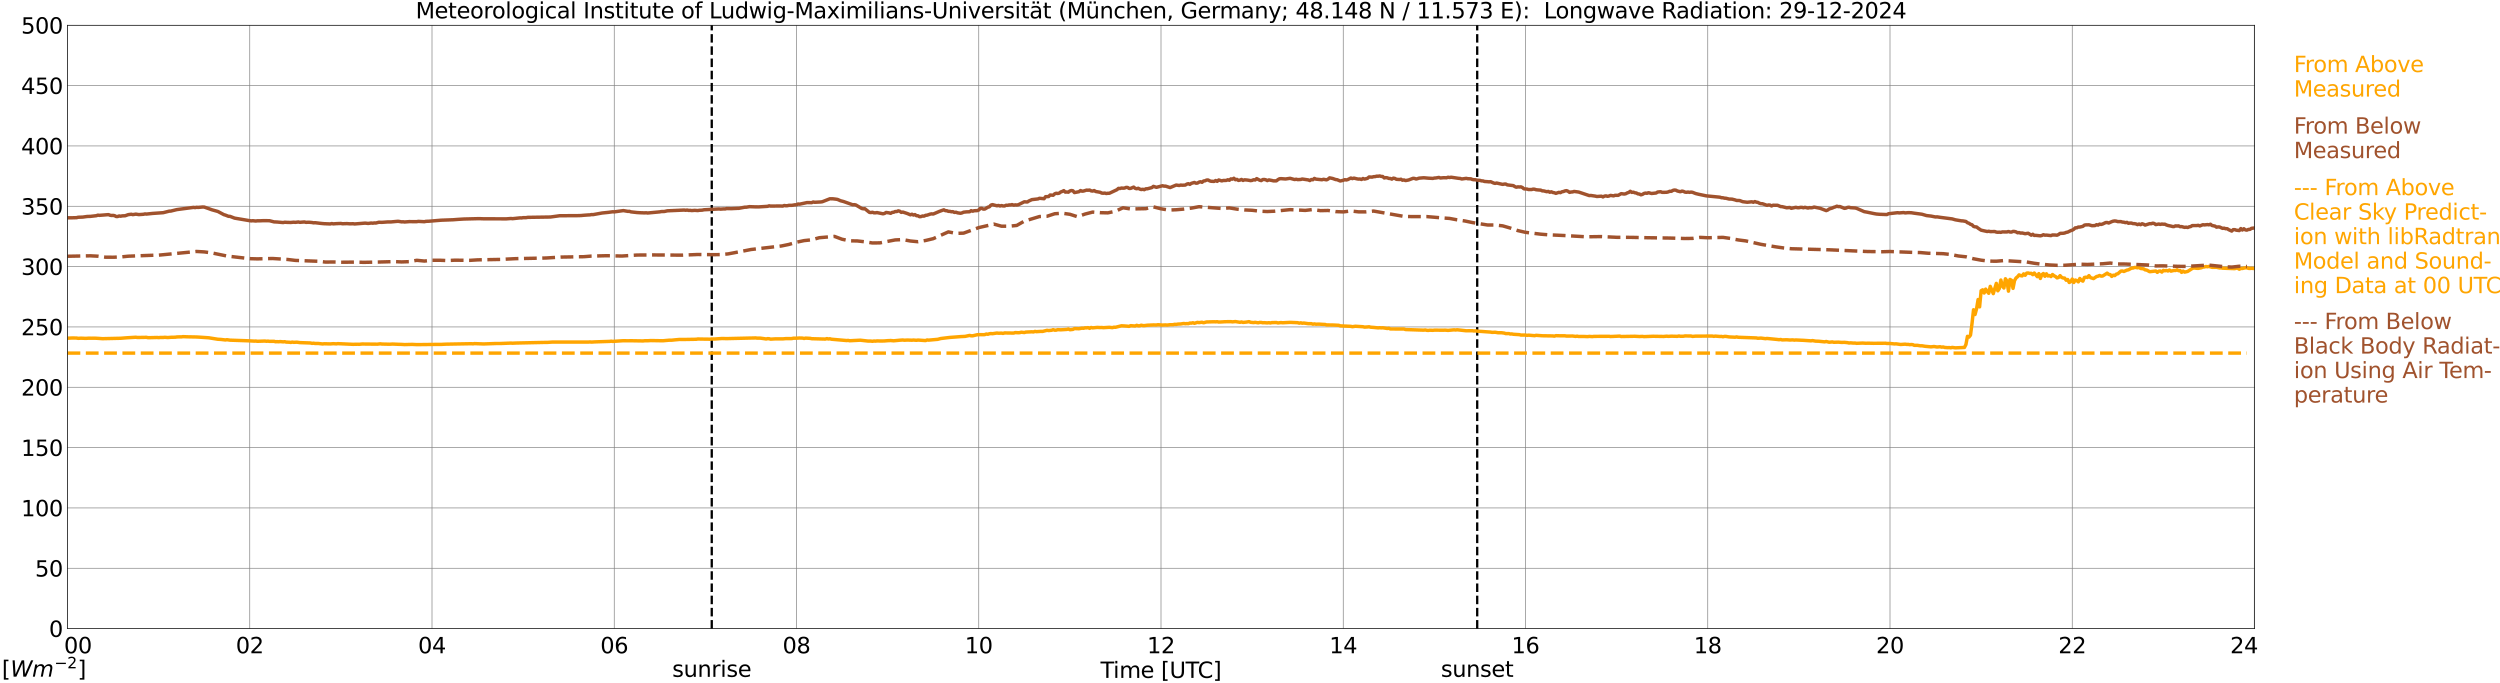<?xml version="1.0" encoding="utf-8" standalone="no"?>
<!DOCTYPE svg PUBLIC "-//W3C//DTD SVG 1.1//EN"
  "http://www.w3.org/Graphics/SVG/1.1/DTD/svg11.dtd">
<svg xmlns:xlink="http://www.w3.org/1999/xlink" width="1085.4pt" height="296.64pt" viewBox="0 0 1085.4 296.64" xmlns="http://www.w3.org/2000/svg" version="1.1">
 <defs>
  <style type="text/css">*{stroke-linejoin: round; stroke-linecap: butt}</style>
 </defs>
 <g id="figure_1">
  <g id="patch_1">
   <path d="M 0 296.64 
L 1085.4 296.64 
L 1085.4 0 
L 0 0 
z
" style="fill: #ffffff"/>
  </g>
  <g id="axes_1">
   <g id="patch_2">
    <path d="M 29.306 272.909 
L 978.814 272.909 
L 978.814 10.976 
L 29.306 10.976 
z
" style="fill: #ffffff"/>
   </g>
   <g id="patch_3">
    <path d="M 978.814 272.909 
L 978.814 272.909 
L 978.814 10.976 
L 978.814 10.976 
z
" clip-path="url(#pa8c64a2006)" style="fill: #d3d3d3; opacity: 0.25; stroke: #d3d3d3; stroke-linejoin: miter"/>
   </g>
   <g id="matplotlib.axis_1">
    <g id="xtick_1">
     <g id="line2d_1">
      <path d="M 29.306 272.909 
L 29.306 10.976 
" clip-path="url(#pa8c64a2006)" style="fill: none; stroke: #808080; stroke-width: 0.3; stroke-linecap: square"/>
     </g>
     <g id="line2d_2"/>
     <g id="text_1">
      <!--    00 -->
      <g transform="translate(18.733 283.627) scale(0.095 -0.095)">
       <defs>
        <path id="DejaVuSans-20" transform="scale(0.016)"/>
        <path id="DejaVuSans-30" d="M 2034 4250 
Q 1547 4250 1301 3770 
Q 1056 3291 1056 2328 
Q 1056 1369 1301 889 
Q 1547 409 2034 409 
Q 2525 409 2770 889 
Q 3016 1369 3016 2328 
Q 3016 3291 2770 3770 
Q 2525 4250 2034 4250 
z
M 2034 4750 
Q 2819 4750 3233 4129 
Q 3647 3509 3647 2328 
Q 3647 1150 3233 529 
Q 2819 -91 2034 -91 
Q 1250 -91 836 529 
Q 422 1150 422 2328 
Q 422 3509 836 4129 
Q 1250 4750 2034 4750 
z
" transform="scale(0.016)"/>
       </defs>
       <use xlink:href="#DejaVuSans-20"/>
       <use xlink:href="#DejaVuSans-20" transform="translate(31.787 0)"/>
       <use xlink:href="#DejaVuSans-20" transform="translate(63.574 0)"/>
       <use xlink:href="#DejaVuSans-30" transform="translate(95.361 0)"/>
       <use xlink:href="#DejaVuSans-30" transform="translate(158.984 0)"/>
      </g>
     </g>
    </g>
    <g id="xtick_2">
     <g id="line2d_3">
      <path d="M 108.431 272.909 
L 108.431 10.976 
" clip-path="url(#pa8c64a2006)" style="fill: none; stroke: #808080; stroke-width: 0.3; stroke-linecap: square"/>
     </g>
     <g id="line2d_4"/>
     <g id="text_2">
      <!-- 02 -->
      <g transform="translate(102.387 283.627) scale(0.095 -0.095)">
       <defs>
        <path id="DejaVuSans-32" d="M 1228 531 
L 3431 531 
L 3431 0 
L 469 0 
L 469 531 
Q 828 903 1448 1529 
Q 2069 2156 2228 2338 
Q 2531 2678 2651 2914 
Q 2772 3150 2772 3378 
Q 2772 3750 2511 3984 
Q 2250 4219 1831 4219 
Q 1534 4219 1204 4116 
Q 875 4013 500 3803 
L 500 4441 
Q 881 4594 1212 4672 
Q 1544 4750 1819 4750 
Q 2544 4750 2975 4387 
Q 3406 4025 3406 3419 
Q 3406 3131 3298 2873 
Q 3191 2616 2906 2266 
Q 2828 2175 2409 1742 
Q 1991 1309 1228 531 
z
" transform="scale(0.016)"/>
       </defs>
       <use xlink:href="#DejaVuSans-30"/>
       <use xlink:href="#DejaVuSans-32" transform="translate(63.623 0)"/>
      </g>
     </g>
    </g>
    <g id="xtick_3">
     <g id="line2d_5">
      <path d="M 187.557 272.909 
L 187.557 10.976 
" clip-path="url(#pa8c64a2006)" style="fill: none; stroke: #808080; stroke-width: 0.3; stroke-linecap: square"/>
     </g>
     <g id="line2d_6"/>
     <g id="text_3">
      <!-- 04 -->
      <g transform="translate(181.513 283.627) scale(0.095 -0.095)">
       <defs>
        <path id="DejaVuSans-34" d="M 2419 4116 
L 825 1625 
L 2419 1625 
L 2419 4116 
z
M 2253 4666 
L 3047 4666 
L 3047 1625 
L 3713 1625 
L 3713 1100 
L 3047 1100 
L 3047 0 
L 2419 0 
L 2419 1100 
L 313 1100 
L 313 1709 
L 2253 4666 
z
" transform="scale(0.016)"/>
       </defs>
       <use xlink:href="#DejaVuSans-30"/>
       <use xlink:href="#DejaVuSans-34" transform="translate(63.623 0)"/>
      </g>
     </g>
    </g>
    <g id="xtick_4">
     <g id="line2d_7">
      <path d="M 266.683 272.909 
L 266.683 10.976 
" clip-path="url(#pa8c64a2006)" style="fill: none; stroke: #808080; stroke-width: 0.3; stroke-linecap: square"/>
     </g>
     <g id="line2d_8"/>
     <g id="text_4">
      <!-- 06 -->
      <g transform="translate(260.638 283.627) scale(0.095 -0.095)">
       <defs>
        <path id="DejaVuSans-36" d="M 2113 2584 
Q 1688 2584 1439 2293 
Q 1191 2003 1191 1497 
Q 1191 994 1439 701 
Q 1688 409 2113 409 
Q 2538 409 2786 701 
Q 3034 994 3034 1497 
Q 3034 2003 2786 2293 
Q 2538 2584 2113 2584 
z
M 3366 4563 
L 3366 3988 
Q 3128 4100 2886 4159 
Q 2644 4219 2406 4219 
Q 1781 4219 1451 3797 
Q 1122 3375 1075 2522 
Q 1259 2794 1537 2939 
Q 1816 3084 2150 3084 
Q 2853 3084 3261 2657 
Q 3669 2231 3669 1497 
Q 3669 778 3244 343 
Q 2819 -91 2113 -91 
Q 1303 -91 875 529 
Q 447 1150 447 2328 
Q 447 3434 972 4092 
Q 1497 4750 2381 4750 
Q 2619 4750 2861 4703 
Q 3103 4656 3366 4563 
z
" transform="scale(0.016)"/>
       </defs>
       <use xlink:href="#DejaVuSans-30"/>
       <use xlink:href="#DejaVuSans-36" transform="translate(63.623 0)"/>
      </g>
     </g>
    </g>
    <g id="xtick_5">
     <g id="line2d_9">
      <path d="M 345.808 272.909 
L 345.808 10.976 
" clip-path="url(#pa8c64a2006)" style="fill: none; stroke: #808080; stroke-width: 0.3; stroke-linecap: square"/>
     </g>
     <g id="line2d_10"/>
     <g id="text_5">
      <!-- 08 -->
      <g transform="translate(339.764 283.627) scale(0.095 -0.095)">
       <defs>
        <path id="DejaVuSans-38" d="M 2034 2216 
Q 1584 2216 1326 1975 
Q 1069 1734 1069 1313 
Q 1069 891 1326 650 
Q 1584 409 2034 409 
Q 2484 409 2743 651 
Q 3003 894 3003 1313 
Q 3003 1734 2745 1975 
Q 2488 2216 2034 2216 
z
M 1403 2484 
Q 997 2584 770 2862 
Q 544 3141 544 3541 
Q 544 4100 942 4425 
Q 1341 4750 2034 4750 
Q 2731 4750 3128 4425 
Q 3525 4100 3525 3541 
Q 3525 3141 3298 2862 
Q 3072 2584 2669 2484 
Q 3125 2378 3379 2068 
Q 3634 1759 3634 1313 
Q 3634 634 3220 271 
Q 2806 -91 2034 -91 
Q 1263 -91 848 271 
Q 434 634 434 1313 
Q 434 1759 690 2068 
Q 947 2378 1403 2484 
z
M 1172 3481 
Q 1172 3119 1398 2916 
Q 1625 2713 2034 2713 
Q 2441 2713 2670 2916 
Q 2900 3119 2900 3481 
Q 2900 3844 2670 4047 
Q 2441 4250 2034 4250 
Q 1625 4250 1398 4047 
Q 1172 3844 1172 3481 
z
" transform="scale(0.016)"/>
       </defs>
       <use xlink:href="#DejaVuSans-30"/>
       <use xlink:href="#DejaVuSans-38" transform="translate(63.623 0)"/>
      </g>
     </g>
    </g>
    <g id="xtick_6">
     <g id="line2d_11">
      <path d="M 424.934 272.909 
L 424.934 10.976 
" clip-path="url(#pa8c64a2006)" style="fill: none; stroke: #808080; stroke-width: 0.3; stroke-linecap: square"/>
     </g>
     <g id="line2d_12"/>
     <g id="text_6">
      <!-- 10 -->
      <g transform="translate(418.89 283.627) scale(0.095 -0.095)">
       <defs>
        <path id="DejaVuSans-31" d="M 794 531 
L 1825 531 
L 1825 4091 
L 703 3866 
L 703 4441 
L 1819 4666 
L 2450 4666 
L 2450 531 
L 3481 531 
L 3481 0 
L 794 0 
L 794 531 
z
" transform="scale(0.016)"/>
       </defs>
       <use xlink:href="#DejaVuSans-31"/>
       <use xlink:href="#DejaVuSans-30" transform="translate(63.623 0)"/>
      </g>
     </g>
    </g>
    <g id="xtick_7">
     <g id="line2d_13">
      <path d="M 504.06 272.909 
L 504.06 10.976 
" clip-path="url(#pa8c64a2006)" style="fill: none; stroke: #808080; stroke-width: 0.3; stroke-linecap: square"/>
     </g>
     <g id="line2d_14"/>
     <g id="text_7">
      <!-- 12 -->
      <g transform="translate(498.015 283.627) scale(0.095 -0.095)">
       <use xlink:href="#DejaVuSans-31"/>
       <use xlink:href="#DejaVuSans-32" transform="translate(63.623 0)"/>
      </g>
     </g>
    </g>
    <g id="xtick_8">
     <g id="line2d_15">
      <path d="M 583.185 272.909 
L 583.185 10.976 
" clip-path="url(#pa8c64a2006)" style="fill: none; stroke: #808080; stroke-width: 0.3; stroke-linecap: square"/>
     </g>
     <g id="line2d_16"/>
     <g id="text_8">
      <!-- 14 -->
      <g transform="translate(577.141 283.627) scale(0.095 -0.095)">
       <use xlink:href="#DejaVuSans-31"/>
       <use xlink:href="#DejaVuSans-34" transform="translate(63.623 0)"/>
      </g>
     </g>
    </g>
    <g id="xtick_9">
     <g id="line2d_17">
      <path d="M 662.311 272.909 
L 662.311 10.976 
" clip-path="url(#pa8c64a2006)" style="fill: none; stroke: #808080; stroke-width: 0.3; stroke-linecap: square"/>
     </g>
     <g id="line2d_18"/>
     <g id="text_9">
      <!-- 16 -->
      <g transform="translate(656.267 283.627) scale(0.095 -0.095)">
       <use xlink:href="#DejaVuSans-31"/>
       <use xlink:href="#DejaVuSans-36" transform="translate(63.623 0)"/>
      </g>
     </g>
    </g>
    <g id="xtick_10">
     <g id="line2d_19">
      <path d="M 741.437 272.909 
L 741.437 10.976 
" clip-path="url(#pa8c64a2006)" style="fill: none; stroke: #808080; stroke-width: 0.3; stroke-linecap: square"/>
     </g>
     <g id="line2d_20"/>
     <g id="text_10">
      <!-- 18 -->
      <g transform="translate(735.392 283.627) scale(0.095 -0.095)">
       <use xlink:href="#DejaVuSans-31"/>
       <use xlink:href="#DejaVuSans-38" transform="translate(63.623 0)"/>
      </g>
     </g>
    </g>
    <g id="xtick_11">
     <g id="line2d_21">
      <path d="M 820.562 272.909 
L 820.562 10.976 
" clip-path="url(#pa8c64a2006)" style="fill: none; stroke: #808080; stroke-width: 0.3; stroke-linecap: square"/>
     </g>
     <g id="line2d_22"/>
     <g id="text_11">
      <!-- 20 -->
      <g transform="translate(814.518 283.627) scale(0.095 -0.095)">
       <use xlink:href="#DejaVuSans-32"/>
       <use xlink:href="#DejaVuSans-30" transform="translate(63.623 0)"/>
      </g>
     </g>
    </g>
    <g id="xtick_12">
     <g id="line2d_23">
      <path d="M 899.688 272.909 
L 899.688 10.976 
" clip-path="url(#pa8c64a2006)" style="fill: none; stroke: #808080; stroke-width: 0.3; stroke-linecap: square"/>
     </g>
     <g id="line2d_24"/>
     <g id="text_12">
      <!-- 22 -->
      <g transform="translate(893.644 283.627) scale(0.095 -0.095)">
       <use xlink:href="#DejaVuSans-32"/>
       <use xlink:href="#DejaVuSans-32" transform="translate(63.623 0)"/>
      </g>
     </g>
    </g>
    <g id="xtick_13">
     <g id="line2d_25">
      <path d="M 978.814 272.909 
L 978.814 10.976 
" clip-path="url(#pa8c64a2006)" style="fill: none; stroke: #808080; stroke-width: 0.3; stroke-linecap: square"/>
     </g>
     <g id="line2d_26"/>
     <g id="text_13">
      <!-- 24    -->
      <g transform="translate(968.241 283.627) scale(0.095 -0.095)">
       <use xlink:href="#DejaVuSans-32"/>
       <use xlink:href="#DejaVuSans-34" transform="translate(63.623 0)"/>
       <use xlink:href="#DejaVuSans-20" transform="translate(127.246 0)"/>
       <use xlink:href="#DejaVuSans-20" transform="translate(159.033 0)"/>
       <use xlink:href="#DejaVuSans-20" transform="translate(190.82 0)"/>
      </g>
     </g>
    </g>
    <g id="text_14">
     <!-- Time [UTC] -->
     <g transform="translate(477.806 294.322) scale(0.095 -0.095)">
      <defs>
       <path id="DejaVuSans-54" d="M -19 4666 
L 3928 4666 
L 3928 4134 
L 2272 4134 
L 2272 0 
L 1638 0 
L 1638 4134 
L -19 4134 
L -19 4666 
z
" transform="scale(0.016)"/>
       <path id="DejaVuSans-69" d="M 603 3500 
L 1178 3500 
L 1178 0 
L 603 0 
L 603 3500 
z
M 603 4863 
L 1178 4863 
L 1178 4134 
L 603 4134 
L 603 4863 
z
" transform="scale(0.016)"/>
       <path id="DejaVuSans-6d" d="M 3328 2828 
Q 3544 3216 3844 3400 
Q 4144 3584 4550 3584 
Q 5097 3584 5394 3201 
Q 5691 2819 5691 2113 
L 5691 0 
L 5113 0 
L 5113 2094 
Q 5113 2597 4934 2840 
Q 4756 3084 4391 3084 
Q 3944 3084 3684 2787 
Q 3425 2491 3425 1978 
L 3425 0 
L 2847 0 
L 2847 2094 
Q 2847 2600 2669 2842 
Q 2491 3084 2119 3084 
Q 1678 3084 1418 2786 
Q 1159 2488 1159 1978 
L 1159 0 
L 581 0 
L 581 3500 
L 1159 3500 
L 1159 2956 
Q 1356 3278 1631 3431 
Q 1906 3584 2284 3584 
Q 2666 3584 2933 3390 
Q 3200 3197 3328 2828 
z
" transform="scale(0.016)"/>
       <path id="DejaVuSans-65" d="M 3597 1894 
L 3597 1613 
L 953 1613 
Q 991 1019 1311 708 
Q 1631 397 2203 397 
Q 2534 397 2845 478 
Q 3156 559 3463 722 
L 3463 178 
Q 3153 47 2828 -22 
Q 2503 -91 2169 -91 
Q 1331 -91 842 396 
Q 353 884 353 1716 
Q 353 2575 817 3079 
Q 1281 3584 2069 3584 
Q 2775 3584 3186 3129 
Q 3597 2675 3597 1894 
z
M 3022 2063 
Q 3016 2534 2758 2815 
Q 2500 3097 2075 3097 
Q 1594 3097 1305 2825 
Q 1016 2553 972 2059 
L 3022 2063 
z
" transform="scale(0.016)"/>
       <path id="DejaVuSans-5b" d="M 550 4863 
L 1875 4863 
L 1875 4416 
L 1125 4416 
L 1125 -397 
L 1875 -397 
L 1875 -844 
L 550 -844 
L 550 4863 
z
" transform="scale(0.016)"/>
       <path id="DejaVuSans-55" d="M 556 4666 
L 1191 4666 
L 1191 1831 
Q 1191 1081 1462 751 
Q 1734 422 2344 422 
Q 2950 422 3222 751 
Q 3494 1081 3494 1831 
L 3494 4666 
L 4128 4666 
L 4128 1753 
Q 4128 841 3676 375 
Q 3225 -91 2344 -91 
Q 1459 -91 1007 375 
Q 556 841 556 1753 
L 556 4666 
z
" transform="scale(0.016)"/>
       <path id="DejaVuSans-43" d="M 4122 4306 
L 4122 3641 
Q 3803 3938 3442 4084 
Q 3081 4231 2675 4231 
Q 1875 4231 1450 3742 
Q 1025 3253 1025 2328 
Q 1025 1406 1450 917 
Q 1875 428 2675 428 
Q 3081 428 3442 575 
Q 3803 722 4122 1019 
L 4122 359 
Q 3791 134 3420 21 
Q 3050 -91 2638 -91 
Q 1578 -91 968 557 
Q 359 1206 359 2328 
Q 359 3453 968 4101 
Q 1578 4750 2638 4750 
Q 3056 4750 3426 4639 
Q 3797 4528 4122 4306 
z
" transform="scale(0.016)"/>
       <path id="DejaVuSans-5d" d="M 1947 4863 
L 1947 -844 
L 622 -844 
L 622 -397 
L 1369 -397 
L 1369 4416 
L 622 4416 
L 622 4863 
L 1947 4863 
z
" transform="scale(0.016)"/>
      </defs>
      <use xlink:href="#DejaVuSans-54"/>
      <use xlink:href="#DejaVuSans-69" transform="translate(57.959 0)"/>
      <use xlink:href="#DejaVuSans-6d" transform="translate(85.742 0)"/>
      <use xlink:href="#DejaVuSans-65" transform="translate(183.154 0)"/>
      <use xlink:href="#DejaVuSans-20" transform="translate(244.678 0)"/>
      <use xlink:href="#DejaVuSans-5b" transform="translate(276.465 0)"/>
      <use xlink:href="#DejaVuSans-55" transform="translate(315.479 0)"/>
      <use xlink:href="#DejaVuSans-54" transform="translate(388.672 0)"/>
      <use xlink:href="#DejaVuSans-43" transform="translate(443.881 0)"/>
      <use xlink:href="#DejaVuSans-5d" transform="translate(513.705 0)"/>
     </g>
    </g>
   </g>
   <g id="matplotlib.axis_2">
    <g id="ytick_1">
     <g id="line2d_27">
      <path d="M 29.306 272.909 
L 978.814 272.909 
" clip-path="url(#pa8c64a2006)" style="fill: none; stroke: #808080; stroke-width: 0.3; stroke-linecap: square"/>
     </g>
     <g id="line2d_28"/>
     <g id="text_15">
      <!-- 0 -->
      <g transform="translate(21.261 276.518) scale(0.095 -0.095)">
       <use xlink:href="#DejaVuSans-30"/>
      </g>
     </g>
    </g>
    <g id="ytick_2">
     <g id="line2d_29">
      <path d="M 29.306 246.715 
L 978.814 246.715 
" clip-path="url(#pa8c64a2006)" style="fill: none; stroke: #808080; stroke-width: 0.3; stroke-linecap: square"/>
     </g>
     <g id="line2d_30"/>
     <g id="text_16">
      <!-- 50 -->
      <g transform="translate(15.217 250.325) scale(0.095 -0.095)">
       <defs>
        <path id="DejaVuSans-35" d="M 691 4666 
L 3169 4666 
L 3169 4134 
L 1269 4134 
L 1269 2991 
Q 1406 3038 1543 3061 
Q 1681 3084 1819 3084 
Q 2600 3084 3056 2656 
Q 3513 2228 3513 1497 
Q 3513 744 3044 326 
Q 2575 -91 1722 -91 
Q 1428 -91 1123 -41 
Q 819 9 494 109 
L 494 744 
Q 775 591 1075 516 
Q 1375 441 1709 441 
Q 2250 441 2565 725 
Q 2881 1009 2881 1497 
Q 2881 1984 2565 2268 
Q 2250 2553 1709 2553 
Q 1456 2553 1204 2497 
Q 953 2441 691 2322 
L 691 4666 
z
" transform="scale(0.016)"/>
       </defs>
       <use xlink:href="#DejaVuSans-35"/>
       <use xlink:href="#DejaVuSans-30" transform="translate(63.623 0)"/>
      </g>
     </g>
    </g>
    <g id="ytick_3">
     <g id="line2d_31">
      <path d="M 29.306 220.522 
L 978.814 220.522 
" clip-path="url(#pa8c64a2006)" style="fill: none; stroke: #808080; stroke-width: 0.3; stroke-linecap: square"/>
     </g>
     <g id="line2d_32"/>
     <g id="text_17">
      <!-- 100 -->
      <g transform="translate(9.173 224.131) scale(0.095 -0.095)">
       <use xlink:href="#DejaVuSans-31"/>
       <use xlink:href="#DejaVuSans-30" transform="translate(63.623 0)"/>
       <use xlink:href="#DejaVuSans-30" transform="translate(127.246 0)"/>
      </g>
     </g>
    </g>
    <g id="ytick_4">
     <g id="line2d_33">
      <path d="M 29.306 194.329 
L 978.814 194.329 
" clip-path="url(#pa8c64a2006)" style="fill: none; stroke: #808080; stroke-width: 0.3; stroke-linecap: square"/>
     </g>
     <g id="line2d_34"/>
     <g id="text_18">
      <!-- 150 -->
      <g transform="translate(9.173 197.938) scale(0.095 -0.095)">
       <use xlink:href="#DejaVuSans-31"/>
       <use xlink:href="#DejaVuSans-35" transform="translate(63.623 0)"/>
       <use xlink:href="#DejaVuSans-30" transform="translate(127.246 0)"/>
      </g>
     </g>
    </g>
    <g id="ytick_5">
     <g id="line2d_35">
      <path d="M 29.306 168.136 
L 978.814 168.136 
" clip-path="url(#pa8c64a2006)" style="fill: none; stroke: #808080; stroke-width: 0.3; stroke-linecap: square"/>
     </g>
     <g id="line2d_36"/>
     <g id="text_19">
      <!-- 200 -->
      <g transform="translate(9.173 171.745) scale(0.095 -0.095)">
       <use xlink:href="#DejaVuSans-32"/>
       <use xlink:href="#DejaVuSans-30" transform="translate(63.623 0)"/>
       <use xlink:href="#DejaVuSans-30" transform="translate(127.246 0)"/>
      </g>
     </g>
    </g>
    <g id="ytick_6">
     <g id="line2d_37">
      <path d="M 29.306 141.942 
L 978.814 141.942 
" clip-path="url(#pa8c64a2006)" style="fill: none; stroke: #808080; stroke-width: 0.3; stroke-linecap: square"/>
     </g>
     <g id="line2d_38"/>
     <g id="text_20">
      <!-- 250 -->
      <g transform="translate(9.173 145.551) scale(0.095 -0.095)">
       <use xlink:href="#DejaVuSans-32"/>
       <use xlink:href="#DejaVuSans-35" transform="translate(63.623 0)"/>
       <use xlink:href="#DejaVuSans-30" transform="translate(127.246 0)"/>
      </g>
     </g>
    </g>
    <g id="ytick_7">
     <g id="line2d_39">
      <path d="M 29.306 115.749 
L 978.814 115.749 
" clip-path="url(#pa8c64a2006)" style="fill: none; stroke: #808080; stroke-width: 0.3; stroke-linecap: square"/>
     </g>
     <g id="line2d_40"/>
     <g id="text_21">
      <!-- 300 -->
      <g transform="translate(9.173 119.358) scale(0.095 -0.095)">
       <defs>
        <path id="DejaVuSans-33" d="M 2597 2516 
Q 3050 2419 3304 2112 
Q 3559 1806 3559 1356 
Q 3559 666 3084 287 
Q 2609 -91 1734 -91 
Q 1441 -91 1130 -33 
Q 819 25 488 141 
L 488 750 
Q 750 597 1062 519 
Q 1375 441 1716 441 
Q 2309 441 2620 675 
Q 2931 909 2931 1356 
Q 2931 1769 2642 2001 
Q 2353 2234 1838 2234 
L 1294 2234 
L 1294 2753 
L 1863 2753 
Q 2328 2753 2575 2939 
Q 2822 3125 2822 3475 
Q 2822 3834 2567 4026 
Q 2313 4219 1838 4219 
Q 1578 4219 1281 4162 
Q 984 4106 628 3988 
L 628 4550 
Q 988 4650 1302 4700 
Q 1616 4750 1894 4750 
Q 2613 4750 3031 4423 
Q 3450 4097 3450 3541 
Q 3450 3153 3228 2886 
Q 3006 2619 2597 2516 
z
" transform="scale(0.016)"/>
       </defs>
       <use xlink:href="#DejaVuSans-33"/>
       <use xlink:href="#DejaVuSans-30" transform="translate(63.623 0)"/>
       <use xlink:href="#DejaVuSans-30" transform="translate(127.246 0)"/>
      </g>
     </g>
    </g>
    <g id="ytick_8">
     <g id="line2d_41">
      <path d="M 29.306 89.556 
L 978.814 89.556 
" clip-path="url(#pa8c64a2006)" style="fill: none; stroke: #808080; stroke-width: 0.3; stroke-linecap: square"/>
     </g>
     <g id="line2d_42"/>
     <g id="text_22">
      <!-- 350 -->
      <g transform="translate(9.173 93.165) scale(0.095 -0.095)">
       <use xlink:href="#DejaVuSans-33"/>
       <use xlink:href="#DejaVuSans-35" transform="translate(63.623 0)"/>
       <use xlink:href="#DejaVuSans-30" transform="translate(127.246 0)"/>
      </g>
     </g>
    </g>
    <g id="ytick_9">
     <g id="line2d_43">
      <path d="M 29.306 63.362 
L 978.814 63.362 
" clip-path="url(#pa8c64a2006)" style="fill: none; stroke: #808080; stroke-width: 0.3; stroke-linecap: square"/>
     </g>
     <g id="line2d_44"/>
     <g id="text_23">
      <!-- 400 -->
      <g transform="translate(9.173 66.972) scale(0.095 -0.095)">
       <use xlink:href="#DejaVuSans-34"/>
       <use xlink:href="#DejaVuSans-30" transform="translate(63.623 0)"/>
       <use xlink:href="#DejaVuSans-30" transform="translate(127.246 0)"/>
      </g>
     </g>
    </g>
    <g id="ytick_10">
     <g id="line2d_45">
      <path d="M 29.306 37.169 
L 978.814 37.169 
" clip-path="url(#pa8c64a2006)" style="fill: none; stroke: #808080; stroke-width: 0.3; stroke-linecap: square"/>
     </g>
     <g id="line2d_46"/>
     <g id="text_24">
      <!-- 450 -->
      <g transform="translate(9.173 40.778) scale(0.095 -0.095)">
       <use xlink:href="#DejaVuSans-34"/>
       <use xlink:href="#DejaVuSans-35" transform="translate(63.623 0)"/>
       <use xlink:href="#DejaVuSans-30" transform="translate(127.246 0)"/>
      </g>
     </g>
    </g>
    <g id="ytick_11">
     <g id="line2d_47">
      <path d="M 29.306 10.976 
L 978.814 10.976 
" clip-path="url(#pa8c64a2006)" style="fill: none; stroke: #808080; stroke-width: 0.3; stroke-linecap: square"/>
     </g>
     <g id="line2d_48"/>
     <g id="text_25">
      <!-- 500 -->
      <g transform="translate(9.173 14.585) scale(0.095 -0.095)">
       <use xlink:href="#DejaVuSans-35"/>
       <use xlink:href="#DejaVuSans-30" transform="translate(63.623 0)"/>
       <use xlink:href="#DejaVuSans-30" transform="translate(127.246 0)"/>
      </g>
     </g>
    </g>
   </g>
   <g id="line2d_49">
    <path d="M 309.015 272.909 
L 309.015 10.976 
" clip-path="url(#pa8c64a2006)" style="fill: none; stroke-dasharray: 3.7,1.6; stroke-dashoffset: 0; stroke: #000000"/>
   </g>
   <g id="line2d_50">
    <path d="M 641.343 272.909 
L 641.343 10.976 
" clip-path="url(#pa8c64a2006)" style="fill: none; stroke-dasharray: 3.7,1.6; stroke-dashoffset: 0; stroke: #000000"/>
   </g>
   <g id="line2d_51">
    <path d="M 29.306 146.835 
L 31.284 146.746 
L 33.262 146.767 
L 33.921 146.888 
L 35.24 146.825 
L 37.218 146.908 
L 38.537 146.825 
L 39.856 146.846 
L 41.175 146.83 
L 42.493 146.893 
L 44.472 147.039 
L 52.384 146.861 
L 55.022 146.652 
L 58.978 146.416 
L 59.637 146.526 
L 63.594 146.458 
L 64.253 146.61 
L 65.572 146.589 
L 68.209 146.521 
L 68.869 146.594 
L 69.528 146.516 
L 70.847 146.521 
L 71.506 146.437 
L 72.825 146.547 
L 74.144 146.442 
L 76.122 146.4 
L 76.781 146.29 
L 78.1 146.248 
L 78.759 146.269 
L 79.419 146.154 
L 81.397 146.233 
L 85.353 146.306 
L 86.672 146.385 
L 90.628 146.652 
L 91.947 146.867 
L 93.266 147.081 
L 94.584 147.291 
L 95.903 147.369 
L 97.881 147.6 
L 98.541 147.485 
L 99.86 147.684 
L 107.772 147.961 
L 110.41 148.103 
L 111.069 148.066 
L 111.728 148.181 
L 115.025 148.066 
L 115.685 148.166 
L 116.344 148.103 
L 117.003 148.208 
L 118.982 148.187 
L 119.641 148.375 
L 120.3 148.323 
L 120.96 148.386 
L 121.619 148.297 
L 122.938 148.422 
L 123.597 148.344 
L 124.257 148.522 
L 125.575 148.574 
L 126.235 148.674 
L 126.894 148.517 
L 127.553 148.627 
L 128.872 148.559 
L 130.191 148.747 
L 134.147 148.883 
L 134.807 148.91 
L 135.466 149.077 
L 136.125 149.004 
L 136.785 149.119 
L 138.104 149.109 
L 140.082 149.334 
L 140.741 149.245 
L 143.379 149.313 
L 144.697 149.214 
L 146.016 149.292 
L 146.676 149.198 
L 153.269 149.491 
L 155.247 149.449 
L 155.907 149.486 
L 157.226 149.355 
L 163.819 149.428 
L 165.138 149.271 
L 165.798 149.376 
L 167.776 149.418 
L 169.094 149.454 
L 170.413 149.376 
L 173.051 149.486 
L 174.37 149.523 
L 175.688 149.606 
L 178.985 149.517 
L 180.963 149.622 
L 188.876 149.533 
L 191.513 149.528 
L 193.492 149.428 
L 204.701 149.224 
L 205.36 149.287 
L 206.02 149.182 
L 209.976 149.329 
L 215.251 149.135 
L 217.229 149.135 
L 221.845 148.952 
L 222.504 149.009 
L 223.823 148.941 
L 226.461 148.878 
L 235.692 148.674 
L 237.67 148.653 
L 239.648 148.522 
L 242.286 148.506 
L 255.473 148.512 
L 256.133 148.454 
L 256.792 148.527 
L 258.111 148.438 
L 259.43 148.391 
L 264.705 148.218 
L 265.364 148.129 
L 266.023 148.223 
L 270.639 147.92 
L 271.958 147.946 
L 274.595 147.941 
L 279.211 148.019 
L 279.87 147.941 
L 281.189 147.941 
L 282.508 147.857 
L 287.783 147.946 
L 290.42 147.71 
L 291.739 147.689 
L 293.058 147.548 
L 295.036 147.369 
L 297.014 147.385 
L 302.289 147.296 
L 302.949 147.181 
L 306.246 147.239 
L 307.564 147.249 
L 308.224 147.28 
L 308.883 147.165 
L 310.202 147.191 
L 313.499 146.961 
L 315.477 147.013 
L 326.027 146.762 
L 327.346 146.751 
L 328.005 146.699 
L 328.665 146.804 
L 329.983 146.793 
L 331.961 147.06 
L 332.621 147.181 
L 333.28 147.019 
L 333.94 147.066 
L 334.599 147.244 
L 336.577 147.123 
L 339.874 147.129 
L 341.193 147.008 
L 343.171 147.019 
L 343.83 146.982 
L 344.49 146.83 
L 345.808 146.835 
L 347.127 146.751 
L 348.446 146.793 
L 349.105 146.95 
L 349.765 146.798 
L 351.743 146.898 
L 352.402 147.05 
L 358.337 147.212 
L 358.996 147.003 
L 359.655 147.181 
L 360.315 147.081 
L 360.974 147.275 
L 367.568 147.851 
L 368.227 147.789 
L 368.887 147.935 
L 373.502 147.7 
L 376.799 148.071 
L 378.118 148.087 
L 378.777 148.171 
L 379.437 148.056 
L 380.096 148.103 
L 380.756 148.019 
L 382.734 148.056 
L 384.053 148.019 
L 385.371 147.904 
L 386.69 147.846 
L 388.009 147.961 
L 390.646 147.705 
L 391.965 147.616 
L 392.624 147.715 
L 393.943 147.637 
L 395.921 147.705 
L 396.581 147.637 
L 397.899 147.747 
L 398.559 147.642 
L 401.856 147.867 
L 402.515 147.59 
L 403.175 147.673 
L 407.131 147.322 
L 408.45 146.971 
L 412.406 146.495 
L 415.043 146.301 
L 417.022 146.144 
L 419 146.049 
L 420.978 145.625 
L 421.637 145.803 
L 422.297 145.798 
L 424.275 145.326 
L 425.593 145.285 
L 426.912 145.316 
L 427.572 145.264 
L 428.231 145.012 
L 428.89 145.133 
L 429.55 144.902 
L 430.209 144.813 
L 430.869 144.881 
L 432.847 144.583 
L 433.506 144.677 
L 434.825 144.63 
L 435.484 144.755 
L 436.144 144.546 
L 440.1 144.609 
L 440.759 144.389 
L 442.078 144.462 
L 442.737 144.42 
L 443.397 144.226 
L 444.716 144.378 
L 445.375 144.179 
L 448.012 144.053 
L 448.672 144.127 
L 449.331 143.875 
L 449.991 143.996 
L 451.969 143.87 
L 452.628 143.901 
L 454.606 143.399 
L 455.266 143.514 
L 456.584 143.388 
L 457.244 143.121 
L 457.903 143.357 
L 458.563 143.341 
L 459.222 143.121 
L 460.541 143.194 
L 463.178 143.021 
L 463.838 142.828 
L 464.497 143.168 
L 465.816 143.011 
L 466.475 142.66 
L 468.453 142.723 
L 469.772 142.471 
L 470.431 142.539 
L 471.091 142.33 
L 471.75 142.351 
L 472.409 142.236 
L 473.069 142.56 
L 473.728 142.183 
L 474.388 142.356 
L 476.366 142.152 
L 477.685 142.22 
L 478.344 142.183 
L 479.003 142.272 
L 481.641 142.105 
L 482.96 142.251 
L 483.619 142.057 
L 484.278 142.094 
L 486.916 141.445 
L 488.235 141.518 
L 489.553 141.623 
L 490.213 141.707 
L 490.872 141.387 
L 492.85 141.539 
L 493.51 141.235 
L 494.169 141.46 
L 494.828 141.445 
L 495.488 141.177 
L 496.147 141.345 
L 496.807 141.371 
L 498.125 141.193 
L 500.763 141.078 
L 502.082 141.099 
L 502.741 140.978 
L 504.719 141.13 
L 506.038 141.067 
L 506.697 141.135 
L 508.016 140.973 
L 509.335 140.968 
L 509.994 140.795 
L 510.654 140.858 
L 511.313 140.716 
L 512.632 140.654 
L 513.95 140.439 
L 514.61 140.554 
L 515.269 140.486 
L 515.929 140.533 
L 516.588 140.25 
L 517.247 140.303 
L 517.907 140.109 
L 518.566 140.371 
L 519.885 139.952 
L 520.544 140.072 
L 521.863 139.899 
L 522.522 140.13 
L 523.841 139.784 
L 527.138 139.695 
L 527.797 139.737 
L 528.457 139.663 
L 529.116 139.821 
L 530.435 139.773 
L 531.754 139.679 
L 534.391 139.642 
L 535.051 139.742 
L 536.369 139.611 
L 538.348 139.936 
L 539.007 139.779 
L 539.666 139.978 
L 540.985 139.857 
L 542.304 139.642 
L 542.963 139.931 
L 544.282 140.056 
L 544.941 139.941 
L 546.26 140.156 
L 546.919 139.983 
L 547.579 139.988 
L 548.238 140.13 
L 548.898 140.088 
L 550.216 140.193 
L 550.876 140.093 
L 551.535 140.213 
L 552.195 140.062 
L 554.173 140.025 
L 554.832 140.213 
L 556.151 140.041 
L 556.81 140.135 
L 560.107 139.957 
L 563.404 140.098 
L 564.063 140.313 
L 564.723 140.135 
L 565.382 140.339 
L 566.042 140.245 
L 568.02 140.533 
L 569.338 140.512 
L 569.998 140.764 
L 570.657 140.612 
L 571.317 140.758 
L 572.635 140.716 
L 574.613 140.847 
L 575.273 140.858 
L 575.932 141.073 
L 578.57 141.099 
L 581.207 141.23 
L 581.867 141.471 
L 586.482 141.686 
L 587.142 141.837 
L 588.46 141.644 
L 591.757 141.853 
L 592.417 142.021 
L 593.736 141.947 
L 594.395 141.869 
L 595.054 142.057 
L 596.373 142.152 
L 598.351 142.356 
L 599.011 142.283 
L 599.67 142.351 
L 600.329 142.304 
L 602.307 142.618 
L 602.967 142.508 
L 603.626 142.822 
L 609.561 142.838 
L 610.22 143.074 
L 618.133 143.346 
L 618.792 143.247 
L 619.451 143.414 
L 620.111 143.451 
L 620.77 143.362 
L 622.089 143.414 
L 622.748 143.336 
L 624.067 143.341 
L 626.705 143.367 
L 627.364 143.325 
L 628.683 143.44 
L 631.32 143.2 
L 631.98 143.278 
L 632.639 143.179 
L 636.595 143.608 
L 639.233 143.582 
L 639.892 143.702 
L 640.552 143.65 
L 641.87 143.818 
L 643.189 143.896 
L 644.508 143.996 
L 647.145 144.179 
L 647.805 144.305 
L 649.123 144.242 
L 650.442 144.473 
L 651.761 144.446 
L 653.08 144.619 
L 653.739 144.839 
L 655.058 144.818 
L 655.717 145.028 
L 656.377 144.981 
L 657.036 145.127 
L 659.674 145.29 
L 660.333 145.484 
L 662.311 145.463 
L 662.97 145.599 
L 663.63 145.51 
L 666.267 145.74 
L 666.927 145.583 
L 669.564 145.772 
L 674.18 145.845 
L 674.839 145.955 
L 675.499 145.735 
L 677.477 145.793 
L 679.455 145.798 
L 680.114 145.913 
L 682.752 145.887 
L 684.071 146.06 
L 684.73 145.939 
L 685.389 146.096 
L 687.368 146.07 
L 689.346 146.149 
L 690.005 146.049 
L 691.324 146.144 
L 691.983 146.049 
L 693.302 146.039 
L 698.577 146.007 
L 699.236 146.107 
L 701.874 145.986 
L 703.193 145.913 
L 703.852 146.102 
L 709.786 145.997 
L 711.765 146.107 
L 713.083 146.049 
L 713.743 146.149 
L 717.699 145.997 
L 722.315 146.076 
L 723.633 145.955 
L 724.293 146.044 
L 725.612 145.955 
L 728.249 146.028 
L 728.909 145.871 
L 729.568 146.002 
L 730.887 145.981 
L 731.546 145.85 
L 734.184 145.887 
L 734.843 146.06 
L 736.162 145.934 
L 743.415 145.908 
L 744.074 146.034 
L 744.734 145.924 
L 746.712 146.091 
L 747.371 146.055 
L 748.031 146.212 
L 748.69 146.049 
L 749.349 146.055 
L 750.668 146.275 
L 753.306 146.411 
L 753.965 146.264 
L 754.624 146.427 
L 762.537 146.715 
L 763.196 146.867 
L 764.515 146.778 
L 766.493 147.034 
L 767.153 146.94 
L 771.768 147.396 
L 772.428 147.49 
L 773.087 147.38 
L 773.746 147.579 
L 775.725 147.511 
L 777.043 147.626 
L 778.362 147.563 
L 779.021 147.673 
L 779.681 147.595 
L 781.659 147.7 
L 782.978 147.757 
L 786.275 147.982 
L 786.934 147.872 
L 788.253 148.108 
L 789.572 148.15 
L 792.209 148.422 
L 792.868 148.265 
L 794.187 148.59 
L 795.506 148.449 
L 796.165 148.606 
L 798.143 148.543 
L 799.462 148.663 
L 800.781 148.632 
L 802.1 148.763 
L 802.759 148.92 
L 803.419 148.847 
L 804.737 148.962 
L 805.397 148.941 
L 806.056 149.056 
L 808.694 148.941 
L 810.012 149.025 
L 811.331 149.004 
L 813.309 149.051 
L 814.628 149.046 
L 818.584 149.014 
L 819.244 149.119 
L 820.562 149.119 
L 822.541 149.324 
L 823.2 149.276 
L 825.178 149.559 
L 827.156 149.423 
L 827.816 149.528 
L 828.475 149.512 
L 829.134 149.648 
L 829.794 149.57 
L 830.453 149.638 
L 831.112 149.936 
L 832.431 149.921 
L 833.75 150.141 
L 834.409 150.12 
L 835.728 150.345 
L 838.366 150.591 
L 839.684 150.445 
L 841.003 150.665 
L 842.322 150.539 
L 842.981 150.733 
L 843.641 150.633 
L 844.3 150.843 
L 845.619 150.942 
L 846.278 150.906 
L 846.938 151.005 
L 847.597 150.832 
L 848.916 151.021 
L 852.872 150.853 
L 853.531 149.575 
L 854.191 146.023 
L 854.85 146.353 
L 855.51 145.505 
L 856.169 140.449 
L 856.828 134.482 
L 857.488 136.541 
L 858.147 134.053 
L 858.806 130.05 
L 859.466 133.225 
L 860.125 126.216 
L 860.785 125.828 
L 861.444 127.206 
L 862.103 125.524 
L 862.763 126.562 
L 863.422 127.337 
L 864.082 124.335 
L 865.4 127.478 
L 866.719 123.031 
L 867.378 126.252 
L 868.038 125.278 
L 868.697 121.585 
L 869.357 124.188 
L 870.016 125.037 
L 870.675 121.035 
L 871.335 121.967 
L 871.994 126.41 
L 872.653 121.323 
L 873.313 121.69 
L 873.972 125.194 
L 874.632 121.826 
L 875.291 120.684 
L 875.95 120.149 
L 876.61 119.337 
L 877.269 119.673 
L 877.929 119.788 
L 878.588 118.903 
L 879.247 119.516 
L 879.907 118.583 
L 880.566 118.515 
L 881.225 118.714 
L 881.885 118.656 
L 882.544 119.248 
L 883.204 118.541 
L 884.522 120.118 
L 885.182 118.798 
L 885.841 120.893 
L 886.5 119.248 
L 887.16 118.761 
L 887.819 119.95 
L 888.479 118.871 
L 889.138 119.819 
L 889.797 119.631 
L 890.457 120.081 
L 891.116 119.185 
L 891.775 119.72 
L 892.435 120.066 
L 893.094 120.652 
L 893.754 120.458 
L 894.413 119.683 
L 895.072 120.432 
L 895.732 120.689 
L 896.391 120.741 
L 897.051 121.669 
L 897.71 121.354 
L 898.369 122.638 
L 899.029 122.287 
L 899.688 121.166 
L 900.347 122.648 
L 901.007 121.58 
L 901.666 121.81 
L 902.326 122.371 
L 902.985 120.904 
L 903.644 121.7 
L 904.304 122.051 
L 904.963 120.464 
L 905.622 120.338 
L 906.282 120.479 
L 906.941 119.667 
L 907.601 120.532 
L 908.919 120.951 
L 910.238 120.055 
L 910.898 119.908 
L 911.557 119.605 
L 912.216 119.887 
L 912.876 119.835 
L 914.854 118.588 
L 915.513 119.144 
L 916.173 119.227 
L 916.832 120.008 
L 917.491 119.474 
L 918.151 119.646 
L 918.81 119.013 
L 919.469 118.876 
L 920.788 117.703 
L 921.448 117.656 
L 922.107 117.86 
L 923.426 117.279 
L 924.085 117.142 
L 925.404 116.425 
L 926.063 116.383 
L 926.723 116.126 
L 927.382 116.126 
L 928.041 116.283 
L 928.701 116.074 
L 929.36 116.561 
L 930.679 116.723 
L 931.338 117.169 
L 931.998 117.247 
L 933.316 117.97 
L 935.954 117.661 
L 936.613 118.248 
L 937.273 117.713 
L 937.932 117.661 
L 938.592 118.122 
L 939.251 117.378 
L 939.91 117.567 
L 940.57 117.394 
L 941.229 117.656 
L 941.888 117.242 
L 942.548 117.724 
L 943.867 117.399 
L 944.526 117.451 
L 945.185 117.121 
L 945.845 117.53 
L 946.504 117.441 
L 947.163 118.243 
L 947.823 117.698 
L 948.482 118.148 
L 949.801 117.839 
L 951.779 116.566 
L 952.438 116.346 
L 953.757 116.488 
L 954.417 116.514 
L 955.735 116.257 
L 956.395 115.964 
L 957.054 115.906 
L 957.714 115.697 
L 958.373 115.812 
L 959.032 115.665 
L 960.351 116.058 
L 962.329 116.053 
L 963.648 116.341 
L 964.307 116.289 
L 964.967 116.44 
L 970.242 116.629 
L 970.901 116.419 
L 971.561 116.482 
L 972.22 116.886 
L 972.879 116.535 
L 973.539 116.571 
L 974.857 116.262 
L 975.517 116.257 
L 976.176 116.509 
L 976.836 116.556 
L 977.495 116.488 
L 978.154 116.535 
L 978.154 116.535 
" clip-path="url(#pa8c64a2006)" style="fill: none; stroke: #ffa500; stroke-width: 1.5; stroke-linecap: square"/>
   </g>
   <g id="line2d_52">
    <path d="M 29.306 94.546 
L 30.625 94.572 
L 33.262 94.503 
L 33.921 94.323 
L 35.9 94.254 
L 37.878 93.979 
L 39.197 93.949 
L 41.834 93.65 
L 42.493 93.409 
L 43.153 93.495 
L 47.109 93.181 
L 47.768 93.448 
L 48.428 93.555 
L 49.087 93.519 
L 49.747 93.633 
L 50.406 93.998 
L 51.065 94.011 
L 51.725 93.764 
L 52.384 93.869 
L 53.043 93.732 
L 54.362 93.669 
L 55.681 93.188 
L 57 93.019 
L 57.659 93.18 
L 58.978 92.97 
L 60.297 93.169 
L 62.275 93.032 
L 62.934 92.876 
L 63.594 92.943 
L 66.231 92.662 
L 70.847 92.339 
L 73.484 91.672 
L 74.144 91.645 
L 76.781 90.998 
L 84.034 90.042 
L 84.694 90.141 
L 85.353 89.997 
L 86.013 90.058 
L 87.991 89.876 
L 88.65 89.897 
L 90.628 90.589 
L 91.947 91.069 
L 94.584 91.807 
L 97.222 93.209 
L 97.881 93.393 
L 99.2 93.918 
L 99.86 93.939 
L 101.838 94.701 
L 108.431 95.816 
L 109.091 95.891 
L 109.75 95.824 
L 111.069 95.96 
L 111.728 95.861 
L 113.047 95.855 
L 114.366 95.799 
L 117.003 95.825 
L 118.982 96.335 
L 120.3 96.392 
L 122.938 96.629 
L 123.597 96.481 
L 124.916 96.555 
L 126.235 96.586 
L 127.553 96.47 
L 128.213 96.538 
L 129.532 96.377 
L 130.191 96.525 
L 132.169 96.365 
L 132.829 96.532 
L 134.147 96.483 
L 135.466 96.607 
L 136.125 96.75 
L 136.785 96.689 
L 139.422 97.001 
L 140.741 97.119 
L 143.379 97.226 
L 144.038 97.053 
L 144.697 97.195 
L 146.016 97.096 
L 147.994 97.015 
L 148.654 97.145 
L 150.632 97.079 
L 151.951 97.177 
L 153.269 97.128 
L 153.929 97.233 
L 158.544 96.867 
L 159.863 97.009 
L 161.182 96.824 
L 161.841 96.904 
L 162.501 96.793 
L 163.16 96.836 
L 164.479 96.491 
L 165.798 96.534 
L 168.435 96.347 
L 169.754 96.353 
L 172.391 96.106 
L 173.051 96.1 
L 174.37 96.323 
L 175.029 96.293 
L 175.688 96.379 
L 177.666 96.218 
L 178.985 96.23 
L 180.963 96.23 
L 181.623 96.112 
L 184.26 96.26 
L 184.92 96.099 
L 186.238 96.048 
L 191.513 95.601 
L 196.788 95.407 
L 198.767 95.251 
L 201.404 95.089 
L 207.998 94.921 
L 209.976 94.994 
L 219.867 95.016 
L 221.845 94.861 
L 222.504 94.941 
L 225.801 94.593 
L 226.461 94.623 
L 227.12 94.499 
L 228.439 94.492 
L 229.098 94.368 
L 238.989 94.216 
L 242.945 93.673 
L 245.583 93.659 
L 247.561 93.627 
L 249.539 93.639 
L 250.858 93.62 
L 252.176 93.582 
L 253.495 93.458 
L 255.473 93.314 
L 256.133 93.295 
L 256.792 93.152 
L 257.451 93.189 
L 261.408 92.477 
L 264.045 92.208 
L 266.023 91.945 
L 266.683 91.987 
L 270.639 91.433 
L 272.617 91.773 
L 273.277 91.749 
L 273.936 91.985 
L 275.255 92.134 
L 276.573 92.277 
L 277.892 92.358 
L 279.87 92.427 
L 280.53 92.377 
L 281.189 92.476 
L 286.464 91.983 
L 287.124 91.853 
L 288.442 91.82 
L 289.761 91.528 
L 297.014 91.2 
L 297.674 91.288 
L 298.333 91.201 
L 298.992 91.349 
L 299.652 91.325 
L 300.311 91.424 
L 301.63 91.319 
L 302.949 91.418 
L 303.608 91.306 
L 304.927 91.236 
L 305.586 91.081 
L 312.18 90.718 
L 312.839 90.804 
L 314.158 90.703 
L 314.818 90.726 
L 315.477 90.546 
L 317.455 90.591 
L 320.093 90.46 
L 320.752 90.452 
L 323.39 89.953 
L 324.049 89.95 
L 325.368 89.723 
L 328.005 89.817 
L 329.324 89.828 
L 333.28 89.581 
L 333.94 89.351 
L 334.599 89.48 
L 337.896 89.436 
L 339.874 89.463 
L 340.533 89.214 
L 341.193 89.341 
L 341.852 89.307 
L 342.512 89.144 
L 343.83 89.149 
L 345.149 88.912 
L 345.808 88.896 
L 346.468 88.565 
L 347.127 88.646 
L 350.424 87.942 
L 352.402 87.99 
L 353.062 87.689 
L 353.721 87.82 
L 356.359 87.684 
L 357.018 87.587 
L 360.315 86.293 
L 361.634 86.315 
L 362.952 86.476 
L 363.612 86.584 
L 364.93 87.155 
L 366.249 87.502 
L 370.206 88.901 
L 370.865 88.858 
L 371.524 88.966 
L 374.162 90.524 
L 374.821 90.651 
L 375.481 90.615 
L 377.459 92.207 
L 378.118 92.282 
L 378.777 92.151 
L 379.437 92.398 
L 380.096 92.405 
L 380.756 92.3 
L 383.393 92.828 
L 384.053 92.649 
L 384.712 92.241 
L 386.031 92.421 
L 386.69 92.616 
L 387.349 92.216 
L 388.009 92.147 
L 388.668 91.83 
L 389.328 91.855 
L 389.987 91.544 
L 390.646 91.711 
L 391.306 92.207 
L 391.965 92.062 
L 393.943 92.716 
L 395.262 93.27 
L 395.921 93.006 
L 396.581 93.365 
L 397.24 93.17 
L 397.899 93.672 
L 398.559 93.674 
L 399.218 94.095 
L 399.878 94.024 
L 400.537 93.773 
L 401.196 93.841 
L 401.856 93.481 
L 402.515 93.418 
L 403.834 92.963 
L 404.493 92.846 
L 405.153 92.927 
L 407.79 91.804 
L 409.768 91.092 
L 410.428 91.461 
L 411.087 91.493 
L 411.746 91.754 
L 412.406 91.773 
L 413.065 91.931 
L 413.725 91.897 
L 414.384 92.243 
L 415.043 92.127 
L 415.703 92.398 
L 417.022 92.592 
L 417.681 92.432 
L 418.34 92.126 
L 419.659 91.982 
L 420.978 91.938 
L 421.637 91.465 
L 422.297 91.702 
L 422.956 91.489 
L 424.275 91.438 
L 424.934 91.178 
L 425.593 90.5 
L 426.253 90.445 
L 426.912 90.79 
L 427.572 90.757 
L 428.89 89.96 
L 429.55 89.788 
L 430.209 89.06 
L 430.869 88.835 
L 432.847 89.342 
L 433.506 89.184 
L 434.165 89.447 
L 434.825 89.246 
L 435.484 89.42 
L 436.144 89.426 
L 436.803 89.107 
L 437.462 89.149 
L 438.122 88.967 
L 438.781 88.986 
L 439.44 88.808 
L 440.1 89.1 
L 440.759 88.942 
L 441.419 89.013 
L 442.078 88.91 
L 444.716 87.609 
L 446.034 87.702 
L 446.694 87.258 
L 448.012 86.666 
L 450.65 86.365 
L 451.309 86.08 
L 453.287 86.281 
L 453.947 85.388 
L 455.266 85.342 
L 455.925 84.666 
L 457.244 84.771 
L 457.903 84.147 
L 458.563 83.904 
L 459.222 84.001 
L 459.881 83.859 
L 460.541 83.346 
L 461.2 83.114 
L 461.859 82.761 
L 462.519 83.412 
L 463.178 83.351 
L 463.838 83.442 
L 464.497 82.91 
L 465.156 82.719 
L 465.816 82.827 
L 466.475 83.609 
L 468.453 83.234 
L 469.113 82.729 
L 469.772 83.008 
L 470.431 82.944 
L 471.75 82.539 
L 472.409 82.597 
L 473.069 82.503 
L 473.728 82.863 
L 474.388 82.959 
L 475.047 82.732 
L 475.706 83.146 
L 477.025 83.365 
L 477.685 83.498 
L 478.344 83.834 
L 479.003 83.897 
L 479.663 83.821 
L 480.322 84.02 
L 480.981 83.903 
L 481.641 83.908 
L 484.938 82.36 
L 485.597 81.781 
L 486.256 81.855 
L 486.916 81.63 
L 487.575 81.709 
L 488.235 81.655 
L 488.894 81.366 
L 489.553 81.386 
L 490.213 81.822 
L 490.872 81.79 
L 492.191 81.23 
L 492.85 81.765 
L 493.51 81.962 
L 494.169 81.734 
L 494.828 82.092 
L 495.488 82.296 
L 496.147 82.17 
L 496.807 82.354 
L 497.466 81.974 
L 498.125 81.97 
L 500.103 81.439 
L 500.763 80.911 
L 502.082 81.327 
L 504.719 80.647 
L 505.379 80.809 
L 506.038 80.809 
L 508.016 81.437 
L 510.654 80.341 
L 511.972 80.531 
L 512.632 80.342 
L 513.291 80.418 
L 514.61 80.349 
L 515.269 79.934 
L 515.929 79.744 
L 516.588 80.05 
L 517.247 79.601 
L 518.566 79.215 
L 519.226 79.541 
L 519.885 79.488 
L 520.544 79.09 
L 521.204 78.895 
L 521.863 79.15 
L 522.522 78.588 
L 523.182 78.496 
L 523.841 78.178 
L 524.501 78.135 
L 525.16 78.508 
L 525.819 78.704 
L 527.138 78.767 
L 527.797 78.372 
L 528.457 78.732 
L 529.116 78.132 
L 530.435 78.546 
L 531.094 78.355 
L 532.413 78.336 
L 533.073 78.039 
L 533.732 78.274 
L 534.391 77.674 
L 535.051 77.786 
L 535.71 77.396 
L 536.369 78.03 
L 537.029 77.88 
L 537.688 78.332 
L 538.348 78.199 
L 539.007 77.903 
L 539.666 78.339 
L 540.326 78.063 
L 541.644 78.185 
L 542.963 78.418 
L 543.623 78.32 
L 544.282 78.03 
L 544.941 78.144 
L 545.601 77.548 
L 546.919 78.247 
L 547.579 78.411 
L 548.238 77.953 
L 548.898 77.921 
L 549.557 78.06 
L 550.216 78.411 
L 550.876 78.102 
L 552.195 78.356 
L 552.854 78.519 
L 554.173 78.518 
L 554.832 77.991 
L 555.491 77.624 
L 556.151 77.559 
L 558.129 77.708 
L 560.107 77.417 
L 562.085 77.955 
L 562.745 77.807 
L 563.404 77.983 
L 564.723 77.918 
L 565.382 77.719 
L 568.02 78.111 
L 568.679 78.392 
L 569.338 77.942 
L 569.998 78.037 
L 570.657 77.46 
L 571.317 77.775 
L 573.954 78.041 
L 574.613 77.834 
L 575.932 78.09 
L 576.592 77.762 
L 577.251 77.214 
L 578.57 77.484 
L 579.889 77.954 
L 580.548 78.028 
L 581.867 78.587 
L 583.185 78.279 
L 583.845 77.998 
L 584.504 78.146 
L 585.164 77.955 
L 586.482 77.291 
L 587.142 77.547 
L 587.801 77.327 
L 589.12 77.646 
L 589.779 77.764 
L 590.439 77.713 
L 591.098 77.923 
L 591.757 77.497 
L 592.417 77.766 
L 593.736 77.418 
L 594.395 76.834 
L 595.714 76.902 
L 596.373 76.699 
L 597.032 76.678 
L 597.692 76.481 
L 598.351 76.508 
L 599.011 76.393 
L 599.67 76.593 
L 600.329 76.629 
L 600.989 77.258 
L 601.648 77.12 
L 602.307 77.199 
L 602.967 77.469 
L 603.626 77.493 
L 604.286 77.772 
L 604.945 77.342 
L 605.604 77.466 
L 606.264 77.849 
L 607.582 77.941 
L 608.242 77.809 
L 608.901 78.255 
L 609.561 78.117 
L 610.22 78.396 
L 611.539 78.149 
L 613.517 77.407 
L 614.176 77.477 
L 614.836 77.736 
L 616.154 77.339 
L 618.133 77.178 
L 620.111 77.353 
L 622.089 77.459 
L 622.748 77.302 
L 623.408 77.266 
L 624.726 77.031 
L 625.386 77.288 
L 626.705 77.154 
L 628.023 77.19 
L 628.683 76.948 
L 629.342 77.079 
L 630.001 76.942 
L 633.298 77.432 
L 633.958 77.468 
L 634.617 77.715 
L 636.595 77.434 
L 637.255 77.592 
L 638.573 77.629 
L 639.233 77.918 
L 639.892 78.039 
L 640.552 78.041 
L 641.211 78.211 
L 642.53 78.318 
L 643.189 78.524 
L 643.848 78.552 
L 644.508 78.787 
L 645.827 78.875 
L 646.486 78.955 
L 647.145 78.871 
L 648.464 79.455 
L 649.123 79.631 
L 649.783 79.466 
L 652.42 80.064 
L 653.08 79.916 
L 653.739 79.894 
L 654.399 80.274 
L 657.036 80.591 
L 657.695 81.017 
L 658.355 81.291 
L 659.014 81.12 
L 659.674 81.186 
L 660.333 81.131 
L 660.992 81.429 
L 661.652 81.986 
L 662.97 82.085 
L 663.63 82.3 
L 664.949 82.296 
L 665.608 82.109 
L 666.267 82.155 
L 666.927 82.382 
L 668.246 82.501 
L 668.905 82.541 
L 669.564 82.864 
L 670.224 82.884 
L 671.542 83.229 
L 672.202 83.104 
L 672.861 83.472 
L 673.521 83.269 
L 674.18 83.571 
L 674.839 83.683 
L 675.499 83.943 
L 676.817 83.502 
L 677.477 83.647 
L 678.136 83.269 
L 678.796 83.15 
L 679.455 82.884 
L 680.114 82.765 
L 680.774 83.044 
L 681.433 83.519 
L 682.092 83.364 
L 682.752 83.324 
L 683.411 83.117 
L 685.389 83.377 
L 690.005 84.92 
L 690.664 84.863 
L 692.643 85.152 
L 693.302 85.31 
L 695.28 85.175 
L 695.939 85.494 
L 696.599 85.145 
L 697.258 85.036 
L 697.918 85.241 
L 698.577 85.1 
L 699.236 84.829 
L 700.555 85.044 
L 701.215 84.787 
L 702.533 84.824 
L 703.852 84.074 
L 705.171 84.249 
L 705.83 84.115 
L 706.49 83.756 
L 707.149 83.533 
L 707.808 83.05 
L 708.468 83.533 
L 709.127 83.414 
L 709.786 83.704 
L 710.446 83.792 
L 711.105 84.17 
L 711.765 84.248 
L 712.424 84.587 
L 713.083 84.397 
L 713.743 83.993 
L 714.402 83.822 
L 715.062 83.927 
L 715.721 83.661 
L 717.04 84.003 
L 719.018 83.796 
L 719.677 83.368 
L 720.996 83.243 
L 721.655 83.52 
L 723.633 83.477 
L 724.293 83.313 
L 724.952 83.033 
L 725.612 83.083 
L 726.271 82.681 
L 726.93 82.501 
L 727.59 82.566 
L 728.249 82.918 
L 729.568 83.247 
L 730.227 82.951 
L 730.887 83.098 
L 731.546 83.411 
L 732.205 83.493 
L 732.865 83.377 
L 733.524 83.506 
L 734.184 83.394 
L 734.843 83.502 
L 736.162 84.021 
L 737.48 84.342 
L 740.777 85.033 
L 746.712 85.612 
L 747.371 85.838 
L 748.031 85.867 
L 748.69 86.037 
L 749.349 86.072 
L 750.668 86.413 
L 751.987 86.457 
L 753.306 86.794 
L 753.965 87.026 
L 755.284 87.06 
L 756.602 87.564 
L 758.581 87.81 
L 760.559 87.611 
L 761.218 87.821 
L 761.878 87.514 
L 762.537 87.759 
L 763.196 87.865 
L 763.856 88.229 
L 764.515 88.43 
L 765.174 88.448 
L 766.493 88.904 
L 767.153 89.176 
L 767.812 88.981 
L 768.471 89.035 
L 769.131 89.413 
L 769.79 89.097 
L 771.768 89.127 
L 773.087 89.692 
L 773.746 89.726 
L 775.725 90.217 
L 777.043 90.086 
L 777.703 90.446 
L 779.681 90.015 
L 780.34 90.176 
L 781 90.195 
L 781.659 90.041 
L 782.318 90.028 
L 782.978 90.219 
L 783.637 90.017 
L 784.956 90.333 
L 785.615 90.15 
L 786.275 90.219 
L 786.934 90.148 
L 787.593 89.903 
L 790.231 90.441 
L 792.209 91.188 
L 792.868 91.435 
L 793.528 91.184 
L 794.187 90.717 
L 795.506 90.324 
L 796.165 90.01 
L 796.825 89.822 
L 797.484 89.513 
L 798.143 89.721 
L 798.803 89.669 
L 800.781 90.465 
L 801.44 90.351 
L 802.1 90.066 
L 802.759 89.978 
L 803.419 90.171 
L 805.397 90.295 
L 806.056 90.448 
L 809.353 91.888 
L 810.672 92.123 
L 813.309 92.671 
L 814.628 92.916 
L 815.947 93.029 
L 819.244 93.152 
L 819.903 92.797 
L 823.859 92.343 
L 824.519 92.441 
L 826.497 92.289 
L 827.156 92.443 
L 828.475 92.318 
L 829.794 92.365 
L 831.112 92.57 
L 834.409 93.007 
L 835.728 93.389 
L 836.388 93.589 
L 838.366 93.812 
L 840.344 94.205 
L 841.003 94.15 
L 842.322 94.357 
L 847.597 95.043 
L 848.916 95.43 
L 851.553 95.88 
L 852.213 95.912 
L 853.531 96.144 
L 854.191 96.708 
L 854.85 96.928 
L 855.51 97.395 
L 856.169 97.577 
L 856.828 98.295 
L 857.488 98.489 
L 858.147 98.527 
L 858.806 99.066 
L 860.125 99.934 
L 862.763 100.512 
L 863.422 100.395 
L 864.082 100.549 
L 866.06 100.525 
L 866.719 100.766 
L 867.378 100.84 
L 868.038 100.791 
L 868.697 100.876 
L 869.357 100.678 
L 871.335 100.701 
L 871.994 100.498 
L 872.653 100.732 
L 873.313 100.756 
L 873.972 100.459 
L 874.632 100.502 
L 875.291 100.676 
L 875.95 101.066 
L 876.61 100.962 
L 877.269 101.211 
L 877.929 101.149 
L 879.247 101.466 
L 880.566 101.264 
L 881.885 102.113 
L 882.544 101.712 
L 883.204 102.22 
L 883.863 102.177 
L 885.841 102.389 
L 886.5 102.234 
L 887.16 101.907 
L 887.819 102.112 
L 888.479 102.069 
L 890.457 102.292 
L 891.116 102.008 
L 892.435 102.05 
L 893.094 102.124 
L 893.754 101.802 
L 894.413 101.32 
L 895.732 101.282 
L 896.391 101.17 
L 897.051 100.896 
L 897.71 100.777 
L 899.029 100.124 
L 899.688 99.93 
L 900.347 99.538 
L 901.007 98.918 
L 901.666 98.909 
L 902.326 98.567 
L 902.985 98.577 
L 904.304 98.269 
L 904.963 97.738 
L 905.622 97.633 
L 906.941 97.604 
L 908.26 97.994 
L 909.579 97.931 
L 910.238 97.545 
L 910.898 97.734 
L 911.557 97.307 
L 912.216 97.447 
L 912.876 97.26 
L 914.194 96.631 
L 914.854 96.605 
L 915.513 96.831 
L 916.832 96.235 
L 917.491 96.012 
L 918.151 95.926 
L 918.81 96.007 
L 919.469 96.223 
L 920.788 96.201 
L 921.448 96.418 
L 922.107 96.469 
L 922.766 96.674 
L 923.426 96.54 
L 924.085 96.942 
L 924.745 96.832 
L 925.404 96.857 
L 926.063 97.092 
L 926.723 97.1 
L 927.382 97.237 
L 928.041 97.522 
L 928.701 97.251 
L 929.36 97.554 
L 930.02 97.146 
L 930.679 97.363 
L 931.338 97.727 
L 933.316 97.095 
L 933.976 97.143 
L 934.635 96.891 
L 935.295 97.042 
L 935.954 97.506 
L 937.273 97.26 
L 937.932 97.434 
L 938.592 97.267 
L 939.251 97.355 
L 939.91 97.326 
L 940.57 97.673 
L 941.229 97.89 
L 942.548 98.16 
L 943.207 98.34 
L 943.867 98.378 
L 944.526 98.056 
L 945.185 98.136 
L 945.845 98.056 
L 946.504 98.427 
L 947.163 98.38 
L 948.482 98.727 
L 949.142 98.622 
L 949.801 98.788 
L 950.46 98.484 
L 951.12 98.36 
L 951.779 97.937 
L 953.757 97.928 
L 954.417 97.817 
L 955.076 98.094 
L 956.395 97.561 
L 957.054 97.652 
L 958.373 97.508 
L 959.032 97.613 
L 959.692 97.356 
L 960.351 97.902 
L 961.67 98.166 
L 962.329 98.632 
L 962.989 98.516 
L 963.648 98.555 
L 964.967 99.158 
L 965.626 99.054 
L 966.285 99.309 
L 966.945 99.268 
L 967.604 99.72 
L 968.923 100.321 
L 969.582 99.697 
L 970.242 99.697 
L 970.901 99.931 
L 972.22 100.108 
L 972.879 99.231 
L 973.539 99.867 
L 974.198 99.312 
L 974.857 99.812 
L 975.517 99.917 
L 976.176 99.607 
L 976.836 99.599 
L 977.495 99.135 
L 978.154 99.054 
L 978.154 99.054 
" clip-path="url(#pa8c64a2006)" style="fill: none; stroke: #a0522d; stroke-width: 1.5; stroke-linecap: square"/>
   </g>
   <g id="line2d_53">
    <path d="M 29.306 153.302 
L 975.517 153.302 
L 975.517 153.302 
" clip-path="url(#pa8c64a2006)" style="fill: none; stroke-dasharray: 5.55,2.4; stroke-dashoffset: 0; stroke: #ffa500; stroke-width: 1.5"/>
   </g>
   <g id="line2d_54">
    <path d="M 29.306 111.255 
L 39.197 111.064 
L 42.493 111.231 
L 45.79 111.659 
L 49.087 111.683 
L 52.384 111.564 
L 55.681 111.231 
L 65.572 110.85 
L 68.869 110.778 
L 85.353 109.174 
L 88.65 109.366 
L 91.947 109.798 
L 98.541 111.16 
L 108.431 112.3 
L 111.728 112.394 
L 118.322 112.229 
L 124.916 112.655 
L 128.213 113.057 
L 138.104 113.434 
L 141.4 113.787 
L 144.697 113.74 
L 147.994 113.858 
L 154.588 113.787 
L 157.885 113.905 
L 164.479 113.764 
L 171.073 113.575 
L 174.37 113.717 
L 177.666 113.599 
L 180.963 113.009 
L 184.26 113.34 
L 187.557 112.986 
L 190.854 112.986 
L 194.151 113.127 
L 197.448 112.962 
L 204.042 113.033 
L 207.339 112.82 
L 217.229 112.631 
L 223.823 112.3 
L 237.011 112.015 
L 243.604 111.612 
L 253.495 111.445 
L 256.792 111.183 
L 263.386 111.017 
L 269.98 111.16 
L 276.573 110.73 
L 283.167 110.683 
L 296.355 110.778 
L 302.949 110.492 
L 309.543 110.563 
L 312.839 110.539 
L 316.136 110.229 
L 322.73 108.981 
L 326.027 108.331 
L 339.215 106.805 
L 342.512 106.124 
L 345.808 105.171 
L 349.105 104.461 
L 352.402 104.117 
L 355.699 103.205 
L 362.293 102.636 
L 365.59 103.87 
L 368.887 104.559 
L 372.184 104.608 
L 375.481 104.976 
L 378.777 105.489 
L 382.074 105.441 
L 388.668 104.166 
L 391.965 104.018 
L 395.262 104.632 
L 398.559 104.951 
L 401.856 104.411 
L 405.153 103.624 
L 411.746 100.672 
L 415.043 101.321 
L 418.34 101.221 
L 424.934 98.817 
L 431.528 97.302 
L 434.825 98.213 
L 438.122 98.213 
L 441.419 97.884 
L 444.716 96.007 
L 451.309 94.012 
L 454.606 93.883 
L 457.903 92.801 
L 461.2 92.569 
L 464.497 93.034 
L 467.794 94.089 
L 471.091 92.93 
L 474.388 92.077 
L 477.685 92.336 
L 480.981 92.414 
L 484.278 91.715 
L 487.575 90.206 
L 490.872 90.727 
L 497.466 90.597 
L 500.763 89.814 
L 504.06 90.649 
L 507.357 91.195 
L 510.654 91.065 
L 513.95 90.779 
L 517.247 90.362 
L 520.544 89.736 
L 530.435 90.519 
L 533.732 90.258 
L 537.029 90.805 
L 540.326 91.143 
L 543.623 91.299 
L 546.919 91.689 
L 550.216 91.844 
L 553.513 91.689 
L 560.107 91.013 
L 566.701 91.351 
L 569.998 90.961 
L 573.295 91.455 
L 576.592 91.377 
L 579.889 91.87 
L 583.185 92 
L 586.482 91.585 
L 589.779 91.974 
L 593.076 91.974 
L 596.373 91.637 
L 609.561 93.96 
L 612.858 94.037 
L 619.451 94.037 
L 626.045 94.602 
L 629.342 94.832 
L 632.639 95.446 
L 635.936 95.93 
L 639.233 96.617 
L 645.827 97.682 
L 649.123 97.682 
L 652.42 98.061 
L 655.717 99.019 
L 659.014 100.122 
L 662.311 100.872 
L 668.905 101.669 
L 672.202 101.942 
L 678.796 102.24 
L 688.686 102.809 
L 695.28 102.71 
L 701.874 103.032 
L 708.468 103.057 
L 715.062 103.205 
L 724.952 103.353 
L 731.546 103.55 
L 734.843 103.501 
L 738.14 103.057 
L 741.437 103.23 
L 748.031 103.057 
L 751.327 103.526 
L 754.624 104.166 
L 757.921 104.583 
L 764.515 106.075 
L 771.109 107.194 
L 774.406 107.654 
L 777.703 107.993 
L 794.187 108.451 
L 810.672 109.198 
L 817.265 109.294 
L 820.562 109.198 
L 830.453 109.582 
L 833.75 109.654 
L 837.047 109.941 
L 843.641 110.133 
L 846.938 110.492 
L 850.235 111.136 
L 853.531 111.493 
L 856.828 112.347 
L 860.125 112.962 
L 863.422 113.363 
L 866.719 113.41 
L 870.016 113.127 
L 879.907 113.74 
L 883.204 114.304 
L 886.5 114.726 
L 889.797 115.03 
L 893.094 115.194 
L 896.391 115.171 
L 902.985 114.703 
L 906.282 114.82 
L 912.876 114.515 
L 916.173 114.21 
L 919.469 114.609 
L 922.766 114.632 
L 932.657 115.054 
L 935.954 115.451 
L 939.251 115.428 
L 945.845 115.638 
L 949.142 115.661 
L 955.735 115.264 
L 959.032 115.1 
L 965.626 115.777 
L 968.923 115.964 
L 972.22 115.591 
L 975.517 115.684 
L 975.517 115.684 
" clip-path="url(#pa8c64a2006)" style="fill: none; stroke-dasharray: 5.55,2.4; stroke-dashoffset: 0; stroke: #a0522d; stroke-width: 1.5"/>
   </g>
   <g id="patch_4">
    <path d="M 29.306 272.909 
L 29.306 10.976 
" style="fill: none; stroke: #000000; stroke-width: 0.3; stroke-linejoin: miter; stroke-linecap: square"/>
   </g>
   <g id="patch_5">
    <path d="M 978.814 272.909 
L 978.814 10.976 
" style="fill: none; stroke: #000000; stroke-width: 0.3; stroke-linejoin: miter; stroke-linecap: square"/>
   </g>
   <g id="patch_6">
    <path d="M 29.306 272.909 
L 978.814 272.909 
" style="fill: none; stroke: #000000; stroke-width: 0.3; stroke-linejoin: miter; stroke-linecap: square"/>
   </g>
   <g id="patch_7">
    <path d="M 29.306 10.976 
L 978.814 10.976 
" style="fill: none; stroke: #000000; stroke-width: 0.3; stroke-linejoin: miter; stroke-linecap: square"/>
   </g>
   <g id="text_26">
    <!-- sunrise -->
    <g transform="translate(291.85 293.863) scale(0.095 -0.095)">
     <defs>
      <path id="DejaVuSans-73" d="M 2834 3397 
L 2834 2853 
Q 2591 2978 2328 3040 
Q 2066 3103 1784 3103 
Q 1356 3103 1142 2972 
Q 928 2841 928 2578 
Q 928 2378 1081 2264 
Q 1234 2150 1697 2047 
L 1894 2003 
Q 2506 1872 2764 1633 
Q 3022 1394 3022 966 
Q 3022 478 2636 193 
Q 2250 -91 1575 -91 
Q 1294 -91 989 -36 
Q 684 19 347 128 
L 347 722 
Q 666 556 975 473 
Q 1284 391 1588 391 
Q 1994 391 2212 530 
Q 2431 669 2431 922 
Q 2431 1156 2273 1281 
Q 2116 1406 1581 1522 
L 1381 1569 
Q 847 1681 609 1914 
Q 372 2147 372 2553 
Q 372 3047 722 3315 
Q 1072 3584 1716 3584 
Q 2034 3584 2315 3537 
Q 2597 3491 2834 3397 
z
" transform="scale(0.016)"/>
      <path id="DejaVuSans-75" d="M 544 1381 
L 544 3500 
L 1119 3500 
L 1119 1403 
Q 1119 906 1312 657 
Q 1506 409 1894 409 
Q 2359 409 2629 706 
Q 2900 1003 2900 1516 
L 2900 3500 
L 3475 3500 
L 3475 0 
L 2900 0 
L 2900 538 
Q 2691 219 2414 64 
Q 2138 -91 1772 -91 
Q 1169 -91 856 284 
Q 544 659 544 1381 
z
M 1991 3584 
L 1991 3584 
z
" transform="scale(0.016)"/>
      <path id="DejaVuSans-6e" d="M 3513 2113 
L 3513 0 
L 2938 0 
L 2938 2094 
Q 2938 2591 2744 2837 
Q 2550 3084 2163 3084 
Q 1697 3084 1428 2787 
Q 1159 2491 1159 1978 
L 1159 0 
L 581 0 
L 581 3500 
L 1159 3500 
L 1159 2956 
Q 1366 3272 1645 3428 
Q 1925 3584 2291 3584 
Q 2894 3584 3203 3211 
Q 3513 2838 3513 2113 
z
" transform="scale(0.016)"/>
      <path id="DejaVuSans-72" d="M 2631 2963 
Q 2534 3019 2420 3045 
Q 2306 3072 2169 3072 
Q 1681 3072 1420 2755 
Q 1159 2438 1159 1844 
L 1159 0 
L 581 0 
L 581 3500 
L 1159 3500 
L 1159 2956 
Q 1341 3275 1631 3429 
Q 1922 3584 2338 3584 
Q 2397 3584 2469 3576 
Q 2541 3569 2628 3553 
L 2631 2963 
z
" transform="scale(0.016)"/>
     </defs>
     <use xlink:href="#DejaVuSans-73"/>
     <use xlink:href="#DejaVuSans-75" transform="translate(52.1 0)"/>
     <use xlink:href="#DejaVuSans-6e" transform="translate(115.479 0)"/>
     <use xlink:href="#DejaVuSans-72" transform="translate(178.857 0)"/>
     <use xlink:href="#DejaVuSans-69" transform="translate(219.971 0)"/>
     <use xlink:href="#DejaVuSans-73" transform="translate(247.754 0)"/>
     <use xlink:href="#DejaVuSans-65" transform="translate(299.854 0)"/>
    </g>
   </g>
   <g id="text_27">
    <!-- sunset -->
    <g transform="translate(625.588 293.863) scale(0.095 -0.095)">
     <defs>
      <path id="DejaVuSans-74" d="M 1172 4494 
L 1172 3500 
L 2356 3500 
L 2356 3053 
L 1172 3053 
L 1172 1153 
Q 1172 725 1289 603 
Q 1406 481 1766 481 
L 2356 481 
L 2356 0 
L 1766 0 
Q 1100 0 847 248 
Q 594 497 594 1153 
L 594 3053 
L 172 3053 
L 172 3500 
L 594 3500 
L 594 4494 
L 1172 4494 
z
" transform="scale(0.016)"/>
     </defs>
     <use xlink:href="#DejaVuSans-73"/>
     <use xlink:href="#DejaVuSans-75" transform="translate(52.1 0)"/>
     <use xlink:href="#DejaVuSans-6e" transform="translate(115.479 0)"/>
     <use xlink:href="#DejaVuSans-73" transform="translate(178.857 0)"/>
     <use xlink:href="#DejaVuSans-65" transform="translate(230.957 0)"/>
     <use xlink:href="#DejaVuSans-74" transform="translate(292.48 0)"/>
    </g>
   </g>
   <g id="text_28">
    <!-- [$Wm^{-2}$] -->
    <g transform="translate(0.821 293.863) scale(0.095 -0.095)">
     <defs>
      <path id="DejaVuSans-Oblique-57" d="M 616 4666 
L 1228 4666 
L 1453 697 
L 3213 4666 
L 3916 4666 
L 4147 697 
L 5888 4666 
L 6528 4666 
L 4453 0 
L 3659 0 
L 3444 3891 
L 1697 0 
L 903 0 
L 616 4666 
z
" transform="scale(0.016)"/>
      <path id="DejaVuSans-Oblique-6d" d="M 5747 2113 
L 5338 0 
L 4763 0 
L 5166 2094 
Q 5191 2228 5203 2325 
Q 5216 2422 5216 2491 
Q 5216 2772 5059 2928 
Q 4903 3084 4622 3084 
Q 4203 3084 3875 2770 
Q 3547 2456 3450 1953 
L 3066 0 
L 2491 0 
L 2900 2094 
Q 2925 2209 2937 2307 
Q 2950 2406 2950 2484 
Q 2950 2769 2794 2926 
Q 2638 3084 2363 3084 
Q 1938 3084 1609 2770 
Q 1281 2456 1184 1953 
L 800 0 
L 225 0 
L 909 3500 
L 1484 3500 
L 1375 2956 
Q 1609 3263 1923 3423 
Q 2238 3584 2597 3584 
Q 2978 3584 3223 3384 
Q 3469 3184 3519 2828 
Q 3781 3197 4126 3390 
Q 4472 3584 4856 3584 
Q 5306 3584 5551 3325 
Q 5797 3066 5797 2591 
Q 5797 2488 5784 2364 
Q 5772 2241 5747 2113 
z
" transform="scale(0.016)"/>
      <path id="DejaVuSans-2212" d="M 678 2272 
L 4684 2272 
L 4684 1741 
L 678 1741 
L 678 2272 
z
" transform="scale(0.016)"/>
     </defs>
     <use xlink:href="#DejaVuSans-5b" transform="translate(0 0.766)"/>
     <use xlink:href="#DejaVuSans-Oblique-57" transform="translate(39.014 0.766)"/>
     <use xlink:href="#DejaVuSans-Oblique-6d" transform="translate(137.891 0.766)"/>
     <use xlink:href="#DejaVuSans-2212" transform="translate(239.953 39.047) scale(0.7)"/>
     <use xlink:href="#DejaVuSans-32" transform="translate(298.605 39.047) scale(0.7)"/>
     <use xlink:href="#DejaVuSans-5d" transform="translate(345.875 0.766)"/>
    </g>
   </g>
   <g id="text_29">
    <!-- From Above  -->
    <g style="fill: #ffa500" transform="translate(995.905 31.291) scale(0.095 -0.095)">
     <defs>
      <path id="DejaVuSans-46" d="M 628 4666 
L 3309 4666 
L 3309 4134 
L 1259 4134 
L 1259 2759 
L 3109 2759 
L 3109 2228 
L 1259 2228 
L 1259 0 
L 628 0 
L 628 4666 
z
" transform="scale(0.016)"/>
      <path id="DejaVuSans-6f" d="M 1959 3097 
Q 1497 3097 1228 2736 
Q 959 2375 959 1747 
Q 959 1119 1226 758 
Q 1494 397 1959 397 
Q 2419 397 2687 759 
Q 2956 1122 2956 1747 
Q 2956 2369 2687 2733 
Q 2419 3097 1959 3097 
z
M 1959 3584 
Q 2709 3584 3137 3096 
Q 3566 2609 3566 1747 
Q 3566 888 3137 398 
Q 2709 -91 1959 -91 
Q 1206 -91 779 398 
Q 353 888 353 1747 
Q 353 2609 779 3096 
Q 1206 3584 1959 3584 
z
" transform="scale(0.016)"/>
      <path id="DejaVuSans-41" d="M 2188 4044 
L 1331 1722 
L 3047 1722 
L 2188 4044 
z
M 1831 4666 
L 2547 4666 
L 4325 0 
L 3669 0 
L 3244 1197 
L 1141 1197 
L 716 0 
L 50 0 
L 1831 4666 
z
" transform="scale(0.016)"/>
      <path id="DejaVuSans-62" d="M 3116 1747 
Q 3116 2381 2855 2742 
Q 2594 3103 2138 3103 
Q 1681 3103 1420 2742 
Q 1159 2381 1159 1747 
Q 1159 1113 1420 752 
Q 1681 391 2138 391 
Q 2594 391 2855 752 
Q 3116 1113 3116 1747 
z
M 1159 2969 
Q 1341 3281 1617 3432 
Q 1894 3584 2278 3584 
Q 2916 3584 3314 3078 
Q 3713 2572 3713 1747 
Q 3713 922 3314 415 
Q 2916 -91 2278 -91 
Q 1894 -91 1617 61 
Q 1341 213 1159 525 
L 1159 0 
L 581 0 
L 581 4863 
L 1159 4863 
L 1159 2969 
z
" transform="scale(0.016)"/>
      <path id="DejaVuSans-76" d="M 191 3500 
L 800 3500 
L 1894 563 
L 2988 3500 
L 3597 3500 
L 2284 0 
L 1503 0 
L 191 3500 
z
" transform="scale(0.016)"/>
     </defs>
     <use xlink:href="#DejaVuSans-46"/>
     <use xlink:href="#DejaVuSans-72" transform="translate(50.27 0)"/>
     <use xlink:href="#DejaVuSans-6f" transform="translate(89.133 0)"/>
     <use xlink:href="#DejaVuSans-6d" transform="translate(150.314 0)"/>
     <use xlink:href="#DejaVuSans-20" transform="translate(247.727 0)"/>
     <use xlink:href="#DejaVuSans-41" transform="translate(279.514 0)"/>
     <use xlink:href="#DejaVuSans-62" transform="translate(347.922 0)"/>
     <use xlink:href="#DejaVuSans-6f" transform="translate(411.398 0)"/>
     <use xlink:href="#DejaVuSans-76" transform="translate(472.58 0)"/>
     <use xlink:href="#DejaVuSans-65" transform="translate(531.76 0)"/>
     <use xlink:href="#DejaVuSans-20" transform="translate(593.283 0)"/>
    </g>
    <!-- Measured -->
    <g style="fill: #ffa500" transform="translate(995.905 41.929) scale(0.095 -0.095)">
     <defs>
      <path id="DejaVuSans-4d" d="M 628 4666 
L 1569 4666 
L 2759 1491 
L 3956 4666 
L 4897 4666 
L 4897 0 
L 4281 0 
L 4281 4097 
L 3078 897 
L 2444 897 
L 1241 4097 
L 1241 0 
L 628 0 
L 628 4666 
z
" transform="scale(0.016)"/>
      <path id="DejaVuSans-61" d="M 2194 1759 
Q 1497 1759 1228 1600 
Q 959 1441 959 1056 
Q 959 750 1161 570 
Q 1363 391 1709 391 
Q 2188 391 2477 730 
Q 2766 1069 2766 1631 
L 2766 1759 
L 2194 1759 
z
M 3341 1997 
L 3341 0 
L 2766 0 
L 2766 531 
Q 2569 213 2275 61 
Q 1981 -91 1556 -91 
Q 1019 -91 701 211 
Q 384 513 384 1019 
Q 384 1609 779 1909 
Q 1175 2209 1959 2209 
L 2766 2209 
L 2766 2266 
Q 2766 2663 2505 2880 
Q 2244 3097 1772 3097 
Q 1472 3097 1187 3025 
Q 903 2953 641 2809 
L 641 3341 
Q 956 3463 1253 3523 
Q 1550 3584 1831 3584 
Q 2591 3584 2966 3190 
Q 3341 2797 3341 1997 
z
" transform="scale(0.016)"/>
      <path id="DejaVuSans-64" d="M 2906 2969 
L 2906 4863 
L 3481 4863 
L 3481 0 
L 2906 0 
L 2906 525 
Q 2725 213 2448 61 
Q 2172 -91 1784 -91 
Q 1150 -91 751 415 
Q 353 922 353 1747 
Q 353 2572 751 3078 
Q 1150 3584 1784 3584 
Q 2172 3584 2448 3432 
Q 2725 3281 2906 2969 
z
M 947 1747 
Q 947 1113 1208 752 
Q 1469 391 1925 391 
Q 2381 391 2643 752 
Q 2906 1113 2906 1747 
Q 2906 2381 2643 2742 
Q 2381 3103 1925 3103 
Q 1469 3103 1208 2742 
Q 947 2381 947 1747 
z
" transform="scale(0.016)"/>
     </defs>
     <use xlink:href="#DejaVuSans-4d"/>
     <use xlink:href="#DejaVuSans-65" transform="translate(86.279 0)"/>
     <use xlink:href="#DejaVuSans-61" transform="translate(147.803 0)"/>
     <use xlink:href="#DejaVuSans-73" transform="translate(209.082 0)"/>
     <use xlink:href="#DejaVuSans-75" transform="translate(261.182 0)"/>
     <use xlink:href="#DejaVuSans-72" transform="translate(324.561 0)"/>
     <use xlink:href="#DejaVuSans-65" transform="translate(363.424 0)"/>
     <use xlink:href="#DejaVuSans-64" transform="translate(424.947 0)"/>
    </g>
   </g>
   <g id="text_30">
    <!-- From Below  -->
    <g style="fill: #a0522d" transform="translate(995.905 58.008) scale(0.095 -0.095)">
     <defs>
      <path id="DejaVuSans-42" d="M 1259 2228 
L 1259 519 
L 2272 519 
Q 2781 519 3026 730 
Q 3272 941 3272 1375 
Q 3272 1813 3026 2020 
Q 2781 2228 2272 2228 
L 1259 2228 
z
M 1259 4147 
L 1259 2741 
L 2194 2741 
Q 2656 2741 2882 2914 
Q 3109 3088 3109 3444 
Q 3109 3797 2882 3972 
Q 2656 4147 2194 4147 
L 1259 4147 
z
M 628 4666 
L 2241 4666 
Q 2963 4666 3353 4366 
Q 3744 4066 3744 3513 
Q 3744 3084 3544 2831 
Q 3344 2578 2956 2516 
Q 3422 2416 3680 2098 
Q 3938 1781 3938 1306 
Q 3938 681 3513 340 
Q 3088 0 2303 0 
L 628 0 
L 628 4666 
z
" transform="scale(0.016)"/>
      <path id="DejaVuSans-6c" d="M 603 4863 
L 1178 4863 
L 1178 0 
L 603 0 
L 603 4863 
z
" transform="scale(0.016)"/>
      <path id="DejaVuSans-77" d="M 269 3500 
L 844 3500 
L 1563 769 
L 2278 3500 
L 2956 3500 
L 3675 769 
L 4391 3500 
L 4966 3500 
L 4050 0 
L 3372 0 
L 2619 2869 
L 1863 0 
L 1184 0 
L 269 3500 
z
" transform="scale(0.016)"/>
     </defs>
     <use xlink:href="#DejaVuSans-46"/>
     <use xlink:href="#DejaVuSans-72" transform="translate(50.27 0)"/>
     <use xlink:href="#DejaVuSans-6f" transform="translate(89.133 0)"/>
     <use xlink:href="#DejaVuSans-6d" transform="translate(150.314 0)"/>
     <use xlink:href="#DejaVuSans-20" transform="translate(247.727 0)"/>
     <use xlink:href="#DejaVuSans-42" transform="translate(279.514 0)"/>
     <use xlink:href="#DejaVuSans-65" transform="translate(348.117 0)"/>
     <use xlink:href="#DejaVuSans-6c" transform="translate(409.641 0)"/>
     <use xlink:href="#DejaVuSans-6f" transform="translate(437.424 0)"/>
     <use xlink:href="#DejaVuSans-77" transform="translate(498.605 0)"/>
     <use xlink:href="#DejaVuSans-20" transform="translate(580.393 0)"/>
    </g>
    <!-- Measured -->
    <g style="fill: #a0522d" transform="translate(995.905 68.646) scale(0.095 -0.095)">
     <use xlink:href="#DejaVuSans-4d"/>
     <use xlink:href="#DejaVuSans-65" transform="translate(86.279 0)"/>
     <use xlink:href="#DejaVuSans-61" transform="translate(147.803 0)"/>
     <use xlink:href="#DejaVuSans-73" transform="translate(209.082 0)"/>
     <use xlink:href="#DejaVuSans-75" transform="translate(261.182 0)"/>
     <use xlink:href="#DejaVuSans-72" transform="translate(324.561 0)"/>
     <use xlink:href="#DejaVuSans-65" transform="translate(363.424 0)"/>
     <use xlink:href="#DejaVuSans-64" transform="translate(424.947 0)"/>
    </g>
   </g>
   <g id="text_31">
    <!-- - - - From Above  -->
    <g style="fill: #ffa500" transform="translate(995.905 84.725) scale(0.095 -0.095)">
     <defs>
      <path id="DejaVuSans-2d" d="M 313 2009 
L 1997 2009 
L 1997 1497 
L 313 1497 
L 313 2009 
z
" transform="scale(0.016)"/>
     </defs>
     <use xlink:href="#DejaVuSans-2d"/>
     <use xlink:href="#DejaVuSans-2d" transform="translate(36.084 0)"/>
     <use xlink:href="#DejaVuSans-2d" transform="translate(72.168 0)"/>
     <use xlink:href="#DejaVuSans-20" transform="translate(108.252 0)"/>
     <use xlink:href="#DejaVuSans-46" transform="translate(140.039 0)"/>
     <use xlink:href="#DejaVuSans-72" transform="translate(190.309 0)"/>
     <use xlink:href="#DejaVuSans-6f" transform="translate(229.172 0)"/>
     <use xlink:href="#DejaVuSans-6d" transform="translate(290.354 0)"/>
     <use xlink:href="#DejaVuSans-20" transform="translate(387.766 0)"/>
     <use xlink:href="#DejaVuSans-41" transform="translate(419.553 0)"/>
     <use xlink:href="#DejaVuSans-62" transform="translate(487.961 0)"/>
     <use xlink:href="#DejaVuSans-6f" transform="translate(551.438 0)"/>
     <use xlink:href="#DejaVuSans-76" transform="translate(612.619 0)"/>
     <use xlink:href="#DejaVuSans-65" transform="translate(671.799 0)"/>
     <use xlink:href="#DejaVuSans-20" transform="translate(733.322 0)"/>
    </g>
    <!-- Clear Sky Predict- -->
    <g style="fill: #ffa500" transform="translate(995.905 95.363) scale(0.095 -0.095)">
     <defs>
      <path id="DejaVuSans-53" d="M 3425 4513 
L 3425 3897 
Q 3066 4069 2747 4153 
Q 2428 4238 2131 4238 
Q 1616 4238 1336 4038 
Q 1056 3838 1056 3469 
Q 1056 3159 1242 3001 
Q 1428 2844 1947 2747 
L 2328 2669 
Q 3034 2534 3370 2195 
Q 3706 1856 3706 1288 
Q 3706 609 3251 259 
Q 2797 -91 1919 -91 
Q 1588 -91 1214 -16 
Q 841 59 441 206 
L 441 856 
Q 825 641 1194 531 
Q 1563 422 1919 422 
Q 2459 422 2753 634 
Q 3047 847 3047 1241 
Q 3047 1584 2836 1778 
Q 2625 1972 2144 2069 
L 1759 2144 
Q 1053 2284 737 2584 
Q 422 2884 422 3419 
Q 422 4038 858 4394 
Q 1294 4750 2059 4750 
Q 2388 4750 2728 4690 
Q 3069 4631 3425 4513 
z
" transform="scale(0.016)"/>
      <path id="DejaVuSans-6b" d="M 581 4863 
L 1159 4863 
L 1159 1991 
L 2875 3500 
L 3609 3500 
L 1753 1863 
L 3688 0 
L 2938 0 
L 1159 1709 
L 1159 0 
L 581 0 
L 581 4863 
z
" transform="scale(0.016)"/>
      <path id="DejaVuSans-79" d="M 2059 -325 
Q 1816 -950 1584 -1140 
Q 1353 -1331 966 -1331 
L 506 -1331 
L 506 -850 
L 844 -850 
Q 1081 -850 1212 -737 
Q 1344 -625 1503 -206 
L 1606 56 
L 191 3500 
L 800 3500 
L 1894 763 
L 2988 3500 
L 3597 3500 
L 2059 -325 
z
" transform="scale(0.016)"/>
      <path id="DejaVuSans-50" d="M 1259 4147 
L 1259 2394 
L 2053 2394 
Q 2494 2394 2734 2622 
Q 2975 2850 2975 3272 
Q 2975 3691 2734 3919 
Q 2494 4147 2053 4147 
L 1259 4147 
z
M 628 4666 
L 2053 4666 
Q 2838 4666 3239 4311 
Q 3641 3956 3641 3272 
Q 3641 2581 3239 2228 
Q 2838 1875 2053 1875 
L 1259 1875 
L 1259 0 
L 628 0 
L 628 4666 
z
" transform="scale(0.016)"/>
      <path id="DejaVuSans-63" d="M 3122 3366 
L 3122 2828 
Q 2878 2963 2633 3030 
Q 2388 3097 2138 3097 
Q 1578 3097 1268 2742 
Q 959 2388 959 1747 
Q 959 1106 1268 751 
Q 1578 397 2138 397 
Q 2388 397 2633 464 
Q 2878 531 3122 666 
L 3122 134 
Q 2881 22 2623 -34 
Q 2366 -91 2075 -91 
Q 1284 -91 818 406 
Q 353 903 353 1747 
Q 353 2603 823 3093 
Q 1294 3584 2113 3584 
Q 2378 3584 2631 3529 
Q 2884 3475 3122 3366 
z
" transform="scale(0.016)"/>
     </defs>
     <use xlink:href="#DejaVuSans-43"/>
     <use xlink:href="#DejaVuSans-6c" transform="translate(69.824 0)"/>
     <use xlink:href="#DejaVuSans-65" transform="translate(97.607 0)"/>
     <use xlink:href="#DejaVuSans-61" transform="translate(159.131 0)"/>
     <use xlink:href="#DejaVuSans-72" transform="translate(220.41 0)"/>
     <use xlink:href="#DejaVuSans-20" transform="translate(261.523 0)"/>
     <use xlink:href="#DejaVuSans-53" transform="translate(293.311 0)"/>
     <use xlink:href="#DejaVuSans-6b" transform="translate(356.787 0)"/>
     <use xlink:href="#DejaVuSans-79" transform="translate(411.072 0)"/>
     <use xlink:href="#DejaVuSans-20" transform="translate(470.252 0)"/>
     <use xlink:href="#DejaVuSans-50" transform="translate(502.039 0)"/>
     <use xlink:href="#DejaVuSans-72" transform="translate(560.592 0)"/>
     <use xlink:href="#DejaVuSans-65" transform="translate(599.455 0)"/>
     <use xlink:href="#DejaVuSans-64" transform="translate(660.979 0)"/>
     <use xlink:href="#DejaVuSans-69" transform="translate(724.455 0)"/>
     <use xlink:href="#DejaVuSans-63" transform="translate(752.238 0)"/>
     <use xlink:href="#DejaVuSans-74" transform="translate(807.219 0)"/>
     <use xlink:href="#DejaVuSans-2d" transform="translate(846.428 0)"/>
    </g>
    <!-- ion with libRadtran -->
    <g style="fill: #ffa500" transform="translate(995.905 106.001) scale(0.095 -0.095)">
     <defs>
      <path id="DejaVuSans-68" d="M 3513 2113 
L 3513 0 
L 2938 0 
L 2938 2094 
Q 2938 2591 2744 2837 
Q 2550 3084 2163 3084 
Q 1697 3084 1428 2787 
Q 1159 2491 1159 1978 
L 1159 0 
L 581 0 
L 581 4863 
L 1159 4863 
L 1159 2956 
Q 1366 3272 1645 3428 
Q 1925 3584 2291 3584 
Q 2894 3584 3203 3211 
Q 3513 2838 3513 2113 
z
" transform="scale(0.016)"/>
      <path id="DejaVuSans-52" d="M 2841 2188 
Q 3044 2119 3236 1894 
Q 3428 1669 3622 1275 
L 4263 0 
L 3584 0 
L 2988 1197 
Q 2756 1666 2539 1819 
Q 2322 1972 1947 1972 
L 1259 1972 
L 1259 0 
L 628 0 
L 628 4666 
L 2053 4666 
Q 2853 4666 3247 4331 
Q 3641 3997 3641 3322 
Q 3641 2881 3436 2590 
Q 3231 2300 2841 2188 
z
M 1259 4147 
L 1259 2491 
L 2053 2491 
Q 2509 2491 2742 2702 
Q 2975 2913 2975 3322 
Q 2975 3731 2742 3939 
Q 2509 4147 2053 4147 
L 1259 4147 
z
" transform="scale(0.016)"/>
     </defs>
     <use xlink:href="#DejaVuSans-69"/>
     <use xlink:href="#DejaVuSans-6f" transform="translate(27.783 0)"/>
     <use xlink:href="#DejaVuSans-6e" transform="translate(88.965 0)"/>
     <use xlink:href="#DejaVuSans-20" transform="translate(152.344 0)"/>
     <use xlink:href="#DejaVuSans-77" transform="translate(184.131 0)"/>
     <use xlink:href="#DejaVuSans-69" transform="translate(265.918 0)"/>
     <use xlink:href="#DejaVuSans-74" transform="translate(293.701 0)"/>
     <use xlink:href="#DejaVuSans-68" transform="translate(332.91 0)"/>
     <use xlink:href="#DejaVuSans-20" transform="translate(396.289 0)"/>
     <use xlink:href="#DejaVuSans-6c" transform="translate(428.076 0)"/>
     <use xlink:href="#DejaVuSans-69" transform="translate(455.859 0)"/>
     <use xlink:href="#DejaVuSans-62" transform="translate(483.643 0)"/>
     <use xlink:href="#DejaVuSans-52" transform="translate(547.119 0)"/>
     <use xlink:href="#DejaVuSans-61" transform="translate(614.352 0)"/>
     <use xlink:href="#DejaVuSans-64" transform="translate(675.631 0)"/>
     <use xlink:href="#DejaVuSans-74" transform="translate(739.107 0)"/>
     <use xlink:href="#DejaVuSans-72" transform="translate(778.316 0)"/>
     <use xlink:href="#DejaVuSans-61" transform="translate(819.43 0)"/>
     <use xlink:href="#DejaVuSans-6e" transform="translate(880.709 0)"/>
    </g>
    <!-- Model and Sound- -->
    <g style="fill: #ffa500" transform="translate(995.905 116.639) scale(0.095 -0.095)">
     <use xlink:href="#DejaVuSans-4d"/>
     <use xlink:href="#DejaVuSans-6f" transform="translate(86.279 0)"/>
     <use xlink:href="#DejaVuSans-64" transform="translate(147.461 0)"/>
     <use xlink:href="#DejaVuSans-65" transform="translate(210.938 0)"/>
     <use xlink:href="#DejaVuSans-6c" transform="translate(272.461 0)"/>
     <use xlink:href="#DejaVuSans-20" transform="translate(300.244 0)"/>
     <use xlink:href="#DejaVuSans-61" transform="translate(332.031 0)"/>
     <use xlink:href="#DejaVuSans-6e" transform="translate(393.311 0)"/>
     <use xlink:href="#DejaVuSans-64" transform="translate(456.689 0)"/>
     <use xlink:href="#DejaVuSans-20" transform="translate(520.166 0)"/>
     <use xlink:href="#DejaVuSans-53" transform="translate(551.953 0)"/>
     <use xlink:href="#DejaVuSans-6f" transform="translate(615.43 0)"/>
     <use xlink:href="#DejaVuSans-75" transform="translate(676.611 0)"/>
     <use xlink:href="#DejaVuSans-6e" transform="translate(739.99 0)"/>
     <use xlink:href="#DejaVuSans-64" transform="translate(803.369 0)"/>
     <use xlink:href="#DejaVuSans-2d" transform="translate(866.846 0)"/>
    </g>
    <!-- ing Data at 00 UTC -->
    <g style="fill: #ffa500" transform="translate(995.905 127.277) scale(0.095 -0.095)">
     <defs>
      <path id="DejaVuSans-67" d="M 2906 1791 
Q 2906 2416 2648 2759 
Q 2391 3103 1925 3103 
Q 1463 3103 1205 2759 
Q 947 2416 947 1791 
Q 947 1169 1205 825 
Q 1463 481 1925 481 
Q 2391 481 2648 825 
Q 2906 1169 2906 1791 
z
M 3481 434 
Q 3481 -459 3084 -895 
Q 2688 -1331 1869 -1331 
Q 1566 -1331 1297 -1286 
Q 1028 -1241 775 -1147 
L 775 -588 
Q 1028 -725 1275 -790 
Q 1522 -856 1778 -856 
Q 2344 -856 2625 -561 
Q 2906 -266 2906 331 
L 2906 616 
Q 2728 306 2450 153 
Q 2172 0 1784 0 
Q 1141 0 747 490 
Q 353 981 353 1791 
Q 353 2603 747 3093 
Q 1141 3584 1784 3584 
Q 2172 3584 2450 3431 
Q 2728 3278 2906 2969 
L 2906 3500 
L 3481 3500 
L 3481 434 
z
" transform="scale(0.016)"/>
      <path id="DejaVuSans-44" d="M 1259 4147 
L 1259 519 
L 2022 519 
Q 2988 519 3436 956 
Q 3884 1394 3884 2338 
Q 3884 3275 3436 3711 
Q 2988 4147 2022 4147 
L 1259 4147 
z
M 628 4666 
L 1925 4666 
Q 3281 4666 3915 4102 
Q 4550 3538 4550 2338 
Q 4550 1131 3912 565 
Q 3275 0 1925 0 
L 628 0 
L 628 4666 
z
" transform="scale(0.016)"/>
     </defs>
     <use xlink:href="#DejaVuSans-69"/>
     <use xlink:href="#DejaVuSans-6e" transform="translate(27.783 0)"/>
     <use xlink:href="#DejaVuSans-67" transform="translate(91.162 0)"/>
     <use xlink:href="#DejaVuSans-20" transform="translate(154.639 0)"/>
     <use xlink:href="#DejaVuSans-44" transform="translate(186.426 0)"/>
     <use xlink:href="#DejaVuSans-61" transform="translate(263.428 0)"/>
     <use xlink:href="#DejaVuSans-74" transform="translate(324.707 0)"/>
     <use xlink:href="#DejaVuSans-61" transform="translate(363.916 0)"/>
     <use xlink:href="#DejaVuSans-20" transform="translate(425.195 0)"/>
     <use xlink:href="#DejaVuSans-61" transform="translate(456.982 0)"/>
     <use xlink:href="#DejaVuSans-74" transform="translate(518.262 0)"/>
     <use xlink:href="#DejaVuSans-20" transform="translate(557.471 0)"/>
     <use xlink:href="#DejaVuSans-30" transform="translate(589.258 0)"/>
     <use xlink:href="#DejaVuSans-30" transform="translate(652.881 0)"/>
     <use xlink:href="#DejaVuSans-20" transform="translate(716.504 0)"/>
     <use xlink:href="#DejaVuSans-55" transform="translate(748.291 0)"/>
     <use xlink:href="#DejaVuSans-54" transform="translate(821.484 0)"/>
     <use xlink:href="#DejaVuSans-43" transform="translate(876.693 0)"/>
    </g>
   </g>
   <g id="text_32">
    <!-- - - - From Below  -->
    <g style="fill: #a0522d" transform="translate(995.905 142.874) scale(0.095 -0.095)">
     <use xlink:href="#DejaVuSans-2d"/>
     <use xlink:href="#DejaVuSans-2d" transform="translate(36.084 0)"/>
     <use xlink:href="#DejaVuSans-2d" transform="translate(72.168 0)"/>
     <use xlink:href="#DejaVuSans-20" transform="translate(108.252 0)"/>
     <use xlink:href="#DejaVuSans-46" transform="translate(140.039 0)"/>
     <use xlink:href="#DejaVuSans-72" transform="translate(190.309 0)"/>
     <use xlink:href="#DejaVuSans-6f" transform="translate(229.172 0)"/>
     <use xlink:href="#DejaVuSans-6d" transform="translate(290.354 0)"/>
     <use xlink:href="#DejaVuSans-20" transform="translate(387.766 0)"/>
     <use xlink:href="#DejaVuSans-42" transform="translate(419.553 0)"/>
     <use xlink:href="#DejaVuSans-65" transform="translate(488.156 0)"/>
     <use xlink:href="#DejaVuSans-6c" transform="translate(549.68 0)"/>
     <use xlink:href="#DejaVuSans-6f" transform="translate(577.463 0)"/>
     <use xlink:href="#DejaVuSans-77" transform="translate(638.645 0)"/>
     <use xlink:href="#DejaVuSans-20" transform="translate(720.432 0)"/>
    </g>
    <!-- Black Body Radiat- -->
    <g style="fill: #a0522d" transform="translate(995.905 153.512) scale(0.095 -0.095)">
     <use xlink:href="#DejaVuSans-42"/>
     <use xlink:href="#DejaVuSans-6c" transform="translate(68.604 0)"/>
     <use xlink:href="#DejaVuSans-61" transform="translate(96.387 0)"/>
     <use xlink:href="#DejaVuSans-63" transform="translate(157.666 0)"/>
     <use xlink:href="#DejaVuSans-6b" transform="translate(212.646 0)"/>
     <use xlink:href="#DejaVuSans-20" transform="translate(270.557 0)"/>
     <use xlink:href="#DejaVuSans-42" transform="translate(302.344 0)"/>
     <use xlink:href="#DejaVuSans-6f" transform="translate(370.947 0)"/>
     <use xlink:href="#DejaVuSans-64" transform="translate(432.129 0)"/>
     <use xlink:href="#DejaVuSans-79" transform="translate(495.605 0)"/>
     <use xlink:href="#DejaVuSans-20" transform="translate(554.785 0)"/>
     <use xlink:href="#DejaVuSans-52" transform="translate(586.572 0)"/>
     <use xlink:href="#DejaVuSans-61" transform="translate(653.805 0)"/>
     <use xlink:href="#DejaVuSans-64" transform="translate(715.084 0)"/>
     <use xlink:href="#DejaVuSans-69" transform="translate(778.561 0)"/>
     <use xlink:href="#DejaVuSans-61" transform="translate(806.344 0)"/>
     <use xlink:href="#DejaVuSans-74" transform="translate(867.623 0)"/>
     <use xlink:href="#DejaVuSans-2d" transform="translate(906.832 0)"/>
    </g>
    <!-- ion Using Air Tem- -->
    <g style="fill: #a0522d" transform="translate(995.905 164.15) scale(0.095 -0.095)">
     <use xlink:href="#DejaVuSans-69"/>
     <use xlink:href="#DejaVuSans-6f" transform="translate(27.783 0)"/>
     <use xlink:href="#DejaVuSans-6e" transform="translate(88.965 0)"/>
     <use xlink:href="#DejaVuSans-20" transform="translate(152.344 0)"/>
     <use xlink:href="#DejaVuSans-55" transform="translate(184.131 0)"/>
     <use xlink:href="#DejaVuSans-73" transform="translate(257.324 0)"/>
     <use xlink:href="#DejaVuSans-69" transform="translate(309.424 0)"/>
     <use xlink:href="#DejaVuSans-6e" transform="translate(337.207 0)"/>
     <use xlink:href="#DejaVuSans-67" transform="translate(400.586 0)"/>
     <use xlink:href="#DejaVuSans-20" transform="translate(464.062 0)"/>
     <use xlink:href="#DejaVuSans-41" transform="translate(495.85 0)"/>
     <use xlink:href="#DejaVuSans-69" transform="translate(564.258 0)"/>
     <use xlink:href="#DejaVuSans-72" transform="translate(592.041 0)"/>
     <use xlink:href="#DejaVuSans-20" transform="translate(633.154 0)"/>
     <use xlink:href="#DejaVuSans-54" transform="translate(664.941 0)"/>
     <use xlink:href="#DejaVuSans-65" transform="translate(709.025 0)"/>
     <use xlink:href="#DejaVuSans-6d" transform="translate(770.549 0)"/>
     <use xlink:href="#DejaVuSans-2d" transform="translate(867.961 0)"/>
    </g>
    <!-- perature -->
    <g style="fill: #a0522d" transform="translate(995.905 174.788) scale(0.095 -0.095)">
     <defs>
      <path id="DejaVuSans-70" d="M 1159 525 
L 1159 -1331 
L 581 -1331 
L 581 3500 
L 1159 3500 
L 1159 2969 
Q 1341 3281 1617 3432 
Q 1894 3584 2278 3584 
Q 2916 3584 3314 3078 
Q 3713 2572 3713 1747 
Q 3713 922 3314 415 
Q 2916 -91 2278 -91 
Q 1894 -91 1617 61 
Q 1341 213 1159 525 
z
M 3116 1747 
Q 3116 2381 2855 2742 
Q 2594 3103 2138 3103 
Q 1681 3103 1420 2742 
Q 1159 2381 1159 1747 
Q 1159 1113 1420 752 
Q 1681 391 2138 391 
Q 2594 391 2855 752 
Q 3116 1113 3116 1747 
z
" transform="scale(0.016)"/>
     </defs>
     <use xlink:href="#DejaVuSans-70"/>
     <use xlink:href="#DejaVuSans-65" transform="translate(63.477 0)"/>
     <use xlink:href="#DejaVuSans-72" transform="translate(125 0)"/>
     <use xlink:href="#DejaVuSans-61" transform="translate(166.113 0)"/>
     <use xlink:href="#DejaVuSans-74" transform="translate(227.393 0)"/>
     <use xlink:href="#DejaVuSans-75" transform="translate(266.602 0)"/>
     <use xlink:href="#DejaVuSans-72" transform="translate(329.98 0)"/>
     <use xlink:href="#DejaVuSans-65" transform="translate(368.844 0)"/>
    </g>
   </g>
   <g id="text_33">
    <!-- Meteorological Institute of Ludwig-Maximilians-Universität (München, Germany; 48.148 N / 11.573 E):  Longwave Radiation: 29-12-2024 -->
    <g transform="translate(180.475 7.976) scale(0.095 -0.095)">
     <defs>
      <path id="DejaVuSans-49" d="M 628 4666 
L 1259 4666 
L 1259 0 
L 628 0 
L 628 4666 
z
" transform="scale(0.016)"/>
      <path id="DejaVuSans-66" d="M 2375 4863 
L 2375 4384 
L 1825 4384 
Q 1516 4384 1395 4259 
Q 1275 4134 1275 3809 
L 1275 3500 
L 2222 3500 
L 2222 3053 
L 1275 3053 
L 1275 0 
L 697 0 
L 697 3053 
L 147 3053 
L 147 3500 
L 697 3500 
L 697 3744 
Q 697 4328 969 4595 
Q 1241 4863 1831 4863 
L 2375 4863 
z
" transform="scale(0.016)"/>
      <path id="DejaVuSans-4c" d="M 628 4666 
L 1259 4666 
L 1259 531 
L 3531 531 
L 3531 0 
L 628 0 
L 628 4666 
z
" transform="scale(0.016)"/>
      <path id="DejaVuSans-78" d="M 3513 3500 
L 2247 1797 
L 3578 0 
L 2900 0 
L 1881 1375 
L 863 0 
L 184 0 
L 1544 1831 
L 300 3500 
L 978 3500 
L 1906 2253 
L 2834 3500 
L 3513 3500 
z
" transform="scale(0.016)"/>
      <path id="DejaVuSans-e4" d="M 2194 1759 
Q 1497 1759 1228 1600 
Q 959 1441 959 1056 
Q 959 750 1161 570 
Q 1363 391 1709 391 
Q 2188 391 2477 730 
Q 2766 1069 2766 1631 
L 2766 1759 
L 2194 1759 
z
M 3341 1997 
L 3341 0 
L 2766 0 
L 2766 531 
Q 2569 213 2275 61 
Q 1981 -91 1556 -91 
Q 1019 -91 701 211 
Q 384 513 384 1019 
Q 384 1609 779 1909 
Q 1175 2209 1959 2209 
L 2766 2209 
L 2766 2266 
Q 2766 2663 2505 2880 
Q 2244 3097 1772 3097 
Q 1472 3097 1187 3025 
Q 903 2953 641 2809 
L 641 3341 
Q 956 3463 1253 3523 
Q 1550 3584 1831 3584 
Q 2591 3584 2966 3190 
Q 3341 2797 3341 1997 
z
M 2150 4850 
L 2784 4850 
L 2784 4219 
L 2150 4219 
L 2150 4850 
z
M 928 4850 
L 1562 4850 
L 1562 4219 
L 928 4219 
L 928 4850 
z
" transform="scale(0.016)"/>
      <path id="DejaVuSans-28" d="M 1984 4856 
Q 1566 4138 1362 3434 
Q 1159 2731 1159 2009 
Q 1159 1288 1364 580 
Q 1569 -128 1984 -844 
L 1484 -844 
Q 1016 -109 783 600 
Q 550 1309 550 2009 
Q 550 2706 781 3412 
Q 1013 4119 1484 4856 
L 1984 4856 
z
" transform="scale(0.016)"/>
      <path id="DejaVuSans-fc" d="M 544 1381 
L 544 3500 
L 1119 3500 
L 1119 1403 
Q 1119 906 1312 657 
Q 1506 409 1894 409 
Q 2359 409 2629 706 
Q 2900 1003 2900 1516 
L 2900 3500 
L 3475 3500 
L 3475 0 
L 2900 0 
L 2900 538 
Q 2691 219 2414 64 
Q 2138 -91 1772 -91 
Q 1169 -91 856 284 
Q 544 659 544 1381 
z
M 1991 3584 
L 1991 3584 
z
M 2278 4850 
L 2912 4850 
L 2912 4219 
L 2278 4219 
L 2278 4850 
z
M 1056 4850 
L 1690 4850 
L 1690 4219 
L 1056 4219 
L 1056 4850 
z
" transform="scale(0.016)"/>
      <path id="DejaVuSans-2c" d="M 750 794 
L 1409 794 
L 1409 256 
L 897 -744 
L 494 -744 
L 750 256 
L 750 794 
z
" transform="scale(0.016)"/>
      <path id="DejaVuSans-47" d="M 3809 666 
L 3809 1919 
L 2778 1919 
L 2778 2438 
L 4434 2438 
L 4434 434 
Q 4069 175 3628 42 
Q 3188 -91 2688 -91 
Q 1594 -91 976 548 
Q 359 1188 359 2328 
Q 359 3472 976 4111 
Q 1594 4750 2688 4750 
Q 3144 4750 3555 4637 
Q 3966 4525 4313 4306 
L 4313 3634 
Q 3963 3931 3569 4081 
Q 3175 4231 2741 4231 
Q 1884 4231 1454 3753 
Q 1025 3275 1025 2328 
Q 1025 1384 1454 906 
Q 1884 428 2741 428 
Q 3075 428 3337 486 
Q 3600 544 3809 666 
z
" transform="scale(0.016)"/>
      <path id="DejaVuSans-3b" d="M 750 3309 
L 1409 3309 
L 1409 2516 
L 750 2516 
L 750 3309 
z
M 750 794 
L 1409 794 
L 1409 256 
L 897 -744 
L 494 -744 
L 750 256 
L 750 794 
z
" transform="scale(0.016)"/>
      <path id="DejaVuSans-2e" d="M 684 794 
L 1344 794 
L 1344 0 
L 684 0 
L 684 794 
z
" transform="scale(0.016)"/>
      <path id="DejaVuSans-4e" d="M 628 4666 
L 1478 4666 
L 3547 763 
L 3547 4666 
L 4159 4666 
L 4159 0 
L 3309 0 
L 1241 3903 
L 1241 0 
L 628 0 
L 628 4666 
z
" transform="scale(0.016)"/>
      <path id="DejaVuSans-2f" d="M 1625 4666 
L 2156 4666 
L 531 -594 
L 0 -594 
L 1625 4666 
z
" transform="scale(0.016)"/>
      <path id="DejaVuSans-37" d="M 525 4666 
L 3525 4666 
L 3525 4397 
L 1831 0 
L 1172 0 
L 2766 4134 
L 525 4134 
L 525 4666 
z
" transform="scale(0.016)"/>
      <path id="DejaVuSans-45" d="M 628 4666 
L 3578 4666 
L 3578 4134 
L 1259 4134 
L 1259 2753 
L 3481 2753 
L 3481 2222 
L 1259 2222 
L 1259 531 
L 3634 531 
L 3634 0 
L 628 0 
L 628 4666 
z
" transform="scale(0.016)"/>
      <path id="DejaVuSans-29" d="M 513 4856 
L 1013 4856 
Q 1481 4119 1714 3412 
Q 1947 2706 1947 2009 
Q 1947 1309 1714 600 
Q 1481 -109 1013 -844 
L 513 -844 
Q 928 -128 1133 580 
Q 1338 1288 1338 2009 
Q 1338 2731 1133 3434 
Q 928 4138 513 4856 
z
" transform="scale(0.016)"/>
      <path id="DejaVuSans-3a" d="M 750 794 
L 1409 794 
L 1409 0 
L 750 0 
L 750 794 
z
M 750 3309 
L 1409 3309 
L 1409 2516 
L 750 2516 
L 750 3309 
z
" transform="scale(0.016)"/>
      <path id="DejaVuSans-39" d="M 703 97 
L 703 672 
Q 941 559 1184 500 
Q 1428 441 1663 441 
Q 2288 441 2617 861 
Q 2947 1281 2994 2138 
Q 2813 1869 2534 1725 
Q 2256 1581 1919 1581 
Q 1219 1581 811 2004 
Q 403 2428 403 3163 
Q 403 3881 828 4315 
Q 1253 4750 1959 4750 
Q 2769 4750 3195 4129 
Q 3622 3509 3622 2328 
Q 3622 1225 3098 567 
Q 2575 -91 1691 -91 
Q 1453 -91 1209 -44 
Q 966 3 703 97 
z
M 1959 2075 
Q 2384 2075 2632 2365 
Q 2881 2656 2881 3163 
Q 2881 3666 2632 3958 
Q 2384 4250 1959 4250 
Q 1534 4250 1286 3958 
Q 1038 3666 1038 3163 
Q 1038 2656 1286 2365 
Q 1534 2075 1959 2075 
z
" transform="scale(0.016)"/>
     </defs>
     <use xlink:href="#DejaVuSans-4d"/>
     <use xlink:href="#DejaVuSans-65" transform="translate(86.279 0)"/>
     <use xlink:href="#DejaVuSans-74" transform="translate(147.803 0)"/>
     <use xlink:href="#DejaVuSans-65" transform="translate(187.012 0)"/>
     <use xlink:href="#DejaVuSans-6f" transform="translate(248.535 0)"/>
     <use xlink:href="#DejaVuSans-72" transform="translate(309.717 0)"/>
     <use xlink:href="#DejaVuSans-6f" transform="translate(348.58 0)"/>
     <use xlink:href="#DejaVuSans-6c" transform="translate(409.762 0)"/>
     <use xlink:href="#DejaVuSans-6f" transform="translate(437.545 0)"/>
     <use xlink:href="#DejaVuSans-67" transform="translate(498.727 0)"/>
     <use xlink:href="#DejaVuSans-69" transform="translate(562.203 0)"/>
     <use xlink:href="#DejaVuSans-63" transform="translate(589.986 0)"/>
     <use xlink:href="#DejaVuSans-61" transform="translate(644.967 0)"/>
     <use xlink:href="#DejaVuSans-6c" transform="translate(706.246 0)"/>
     <use xlink:href="#DejaVuSans-20" transform="translate(734.029 0)"/>
     <use xlink:href="#DejaVuSans-49" transform="translate(765.816 0)"/>
     <use xlink:href="#DejaVuSans-6e" transform="translate(795.309 0)"/>
     <use xlink:href="#DejaVuSans-73" transform="translate(858.688 0)"/>
     <use xlink:href="#DejaVuSans-74" transform="translate(910.787 0)"/>
     <use xlink:href="#DejaVuSans-69" transform="translate(949.996 0)"/>
     <use xlink:href="#DejaVuSans-74" transform="translate(977.779 0)"/>
     <use xlink:href="#DejaVuSans-75" transform="translate(1016.988 0)"/>
     <use xlink:href="#DejaVuSans-74" transform="translate(1080.367 0)"/>
     <use xlink:href="#DejaVuSans-65" transform="translate(1119.576 0)"/>
     <use xlink:href="#DejaVuSans-20" transform="translate(1181.1 0)"/>
     <use xlink:href="#DejaVuSans-6f" transform="translate(1212.887 0)"/>
     <use xlink:href="#DejaVuSans-66" transform="translate(1274.068 0)"/>
     <use xlink:href="#DejaVuSans-20" transform="translate(1309.273 0)"/>
     <use xlink:href="#DejaVuSans-4c" transform="translate(1341.061 0)"/>
     <use xlink:href="#DejaVuSans-75" transform="translate(1395.023 0)"/>
     <use xlink:href="#DejaVuSans-64" transform="translate(1458.402 0)"/>
     <use xlink:href="#DejaVuSans-77" transform="translate(1521.879 0)"/>
     <use xlink:href="#DejaVuSans-69" transform="translate(1603.666 0)"/>
     <use xlink:href="#DejaVuSans-67" transform="translate(1631.449 0)"/>
     <use xlink:href="#DejaVuSans-2d" transform="translate(1694.926 0)"/>
     <use xlink:href="#DejaVuSans-4d" transform="translate(1731.01 0)"/>
     <use xlink:href="#DejaVuSans-61" transform="translate(1817.289 0)"/>
     <use xlink:href="#DejaVuSans-78" transform="translate(1878.568 0)"/>
     <use xlink:href="#DejaVuSans-69" transform="translate(1937.748 0)"/>
     <use xlink:href="#DejaVuSans-6d" transform="translate(1965.531 0)"/>
     <use xlink:href="#DejaVuSans-69" transform="translate(2062.943 0)"/>
     <use xlink:href="#DejaVuSans-6c" transform="translate(2090.727 0)"/>
     <use xlink:href="#DejaVuSans-69" transform="translate(2118.51 0)"/>
     <use xlink:href="#DejaVuSans-61" transform="translate(2146.293 0)"/>
     <use xlink:href="#DejaVuSans-6e" transform="translate(2207.572 0)"/>
     <use xlink:href="#DejaVuSans-73" transform="translate(2270.951 0)"/>
     <use xlink:href="#DejaVuSans-2d" transform="translate(2323.051 0)"/>
     <use xlink:href="#DejaVuSans-55" transform="translate(2359.135 0)"/>
     <use xlink:href="#DejaVuSans-6e" transform="translate(2432.328 0)"/>
     <use xlink:href="#DejaVuSans-69" transform="translate(2495.707 0)"/>
     <use xlink:href="#DejaVuSans-76" transform="translate(2523.49 0)"/>
     <use xlink:href="#DejaVuSans-65" transform="translate(2582.67 0)"/>
     <use xlink:href="#DejaVuSans-72" transform="translate(2644.193 0)"/>
     <use xlink:href="#DejaVuSans-73" transform="translate(2685.307 0)"/>
     <use xlink:href="#DejaVuSans-69" transform="translate(2737.406 0)"/>
     <use xlink:href="#DejaVuSans-74" transform="translate(2765.189 0)"/>
     <use xlink:href="#DejaVuSans-e4" transform="translate(2804.398 0)"/>
     <use xlink:href="#DejaVuSans-74" transform="translate(2865.678 0)"/>
     <use xlink:href="#DejaVuSans-20" transform="translate(2904.887 0)"/>
     <use xlink:href="#DejaVuSans-28" transform="translate(2936.674 0)"/>
     <use xlink:href="#DejaVuSans-4d" transform="translate(2975.688 0)"/>
     <use xlink:href="#DejaVuSans-fc" transform="translate(3061.967 0)"/>
     <use xlink:href="#DejaVuSans-6e" transform="translate(3125.346 0)"/>
     <use xlink:href="#DejaVuSans-63" transform="translate(3188.725 0)"/>
     <use xlink:href="#DejaVuSans-68" transform="translate(3243.705 0)"/>
     <use xlink:href="#DejaVuSans-65" transform="translate(3307.084 0)"/>
     <use xlink:href="#DejaVuSans-6e" transform="translate(3368.607 0)"/>
     <use xlink:href="#DejaVuSans-2c" transform="translate(3431.986 0)"/>
     <use xlink:href="#DejaVuSans-20" transform="translate(3463.773 0)"/>
     <use xlink:href="#DejaVuSans-47" transform="translate(3495.561 0)"/>
     <use xlink:href="#DejaVuSans-65" transform="translate(3573.051 0)"/>
     <use xlink:href="#DejaVuSans-72" transform="translate(3634.574 0)"/>
     <use xlink:href="#DejaVuSans-6d" transform="translate(3673.938 0)"/>
     <use xlink:href="#DejaVuSans-61" transform="translate(3771.35 0)"/>
     <use xlink:href="#DejaVuSans-6e" transform="translate(3832.629 0)"/>
     <use xlink:href="#DejaVuSans-79" transform="translate(3896.008 0)"/>
     <use xlink:href="#DejaVuSans-3b" transform="translate(3955.188 0)"/>
     <use xlink:href="#DejaVuSans-20" transform="translate(3988.879 0)"/>
     <use xlink:href="#DejaVuSans-34" transform="translate(4020.666 0)"/>
     <use xlink:href="#DejaVuSans-38" transform="translate(4084.289 0)"/>
     <use xlink:href="#DejaVuSans-2e" transform="translate(4147.912 0)"/>
     <use xlink:href="#DejaVuSans-31" transform="translate(4179.699 0)"/>
     <use xlink:href="#DejaVuSans-34" transform="translate(4243.322 0)"/>
     <use xlink:href="#DejaVuSans-38" transform="translate(4306.945 0)"/>
     <use xlink:href="#DejaVuSans-20" transform="translate(4370.568 0)"/>
     <use xlink:href="#DejaVuSans-4e" transform="translate(4402.355 0)"/>
     <use xlink:href="#DejaVuSans-20" transform="translate(4477.16 0)"/>
     <use xlink:href="#DejaVuSans-2f" transform="translate(4508.947 0)"/>
     <use xlink:href="#DejaVuSans-20" transform="translate(4542.639 0)"/>
     <use xlink:href="#DejaVuSans-31" transform="translate(4574.426 0)"/>
     <use xlink:href="#DejaVuSans-31" transform="translate(4638.049 0)"/>
     <use xlink:href="#DejaVuSans-2e" transform="translate(4701.672 0)"/>
     <use xlink:href="#DejaVuSans-35" transform="translate(4733.459 0)"/>
     <use xlink:href="#DejaVuSans-37" transform="translate(4797.082 0)"/>
     <use xlink:href="#DejaVuSans-33" transform="translate(4860.705 0)"/>
     <use xlink:href="#DejaVuSans-20" transform="translate(4924.328 0)"/>
     <use xlink:href="#DejaVuSans-45" transform="translate(4956.115 0)"/>
     <use xlink:href="#DejaVuSans-29" transform="translate(5019.299 0)"/>
     <use xlink:href="#DejaVuSans-3a" transform="translate(5058.312 0)"/>
     <use xlink:href="#DejaVuSans-20" transform="translate(5092.004 0)"/>
     <use xlink:href="#DejaVuSans-20" transform="translate(5123.791 0)"/>
     <use xlink:href="#DejaVuSans-4c" transform="translate(5155.578 0)"/>
     <use xlink:href="#DejaVuSans-6f" transform="translate(5209.541 0)"/>
     <use xlink:href="#DejaVuSans-6e" transform="translate(5270.723 0)"/>
     <use xlink:href="#DejaVuSans-67" transform="translate(5334.102 0)"/>
     <use xlink:href="#DejaVuSans-77" transform="translate(5397.578 0)"/>
     <use xlink:href="#DejaVuSans-61" transform="translate(5479.365 0)"/>
     <use xlink:href="#DejaVuSans-76" transform="translate(5540.645 0)"/>
     <use xlink:href="#DejaVuSans-65" transform="translate(5599.824 0)"/>
     <use xlink:href="#DejaVuSans-20" transform="translate(5661.348 0)"/>
     <use xlink:href="#DejaVuSans-52" transform="translate(5693.135 0)"/>
     <use xlink:href="#DejaVuSans-61" transform="translate(5760.367 0)"/>
     <use xlink:href="#DejaVuSans-64" transform="translate(5821.646 0)"/>
     <use xlink:href="#DejaVuSans-69" transform="translate(5885.123 0)"/>
     <use xlink:href="#DejaVuSans-61" transform="translate(5912.906 0)"/>
     <use xlink:href="#DejaVuSans-74" transform="translate(5974.186 0)"/>
     <use xlink:href="#DejaVuSans-69" transform="translate(6013.395 0)"/>
     <use xlink:href="#DejaVuSans-6f" transform="translate(6041.178 0)"/>
     <use xlink:href="#DejaVuSans-6e" transform="translate(6102.359 0)"/>
     <use xlink:href="#DejaVuSans-3a" transform="translate(6165.738 0)"/>
     <use xlink:href="#DejaVuSans-20" transform="translate(6199.43 0)"/>
     <use xlink:href="#DejaVuSans-32" transform="translate(6231.217 0)"/>
     <use xlink:href="#DejaVuSans-39" transform="translate(6294.84 0)"/>
     <use xlink:href="#DejaVuSans-2d" transform="translate(6358.463 0)"/>
     <use xlink:href="#DejaVuSans-31" transform="translate(6394.547 0)"/>
     <use xlink:href="#DejaVuSans-32" transform="translate(6458.17 0)"/>
     <use xlink:href="#DejaVuSans-2d" transform="translate(6521.793 0)"/>
     <use xlink:href="#DejaVuSans-32" transform="translate(6557.877 0)"/>
     <use xlink:href="#DejaVuSans-30" transform="translate(6621.5 0)"/>
     <use xlink:href="#DejaVuSans-32" transform="translate(6685.123 0)"/>
     <use xlink:href="#DejaVuSans-34" transform="translate(6748.746 0)"/>
    </g>
   </g>
  </g>
 </g>
 <defs>
  <clipPath id="pa8c64a2006">
   <rect x="29.306" y="10.976" width="949.508" height="261.933"/>
  </clipPath>
 </defs>
</svg>
